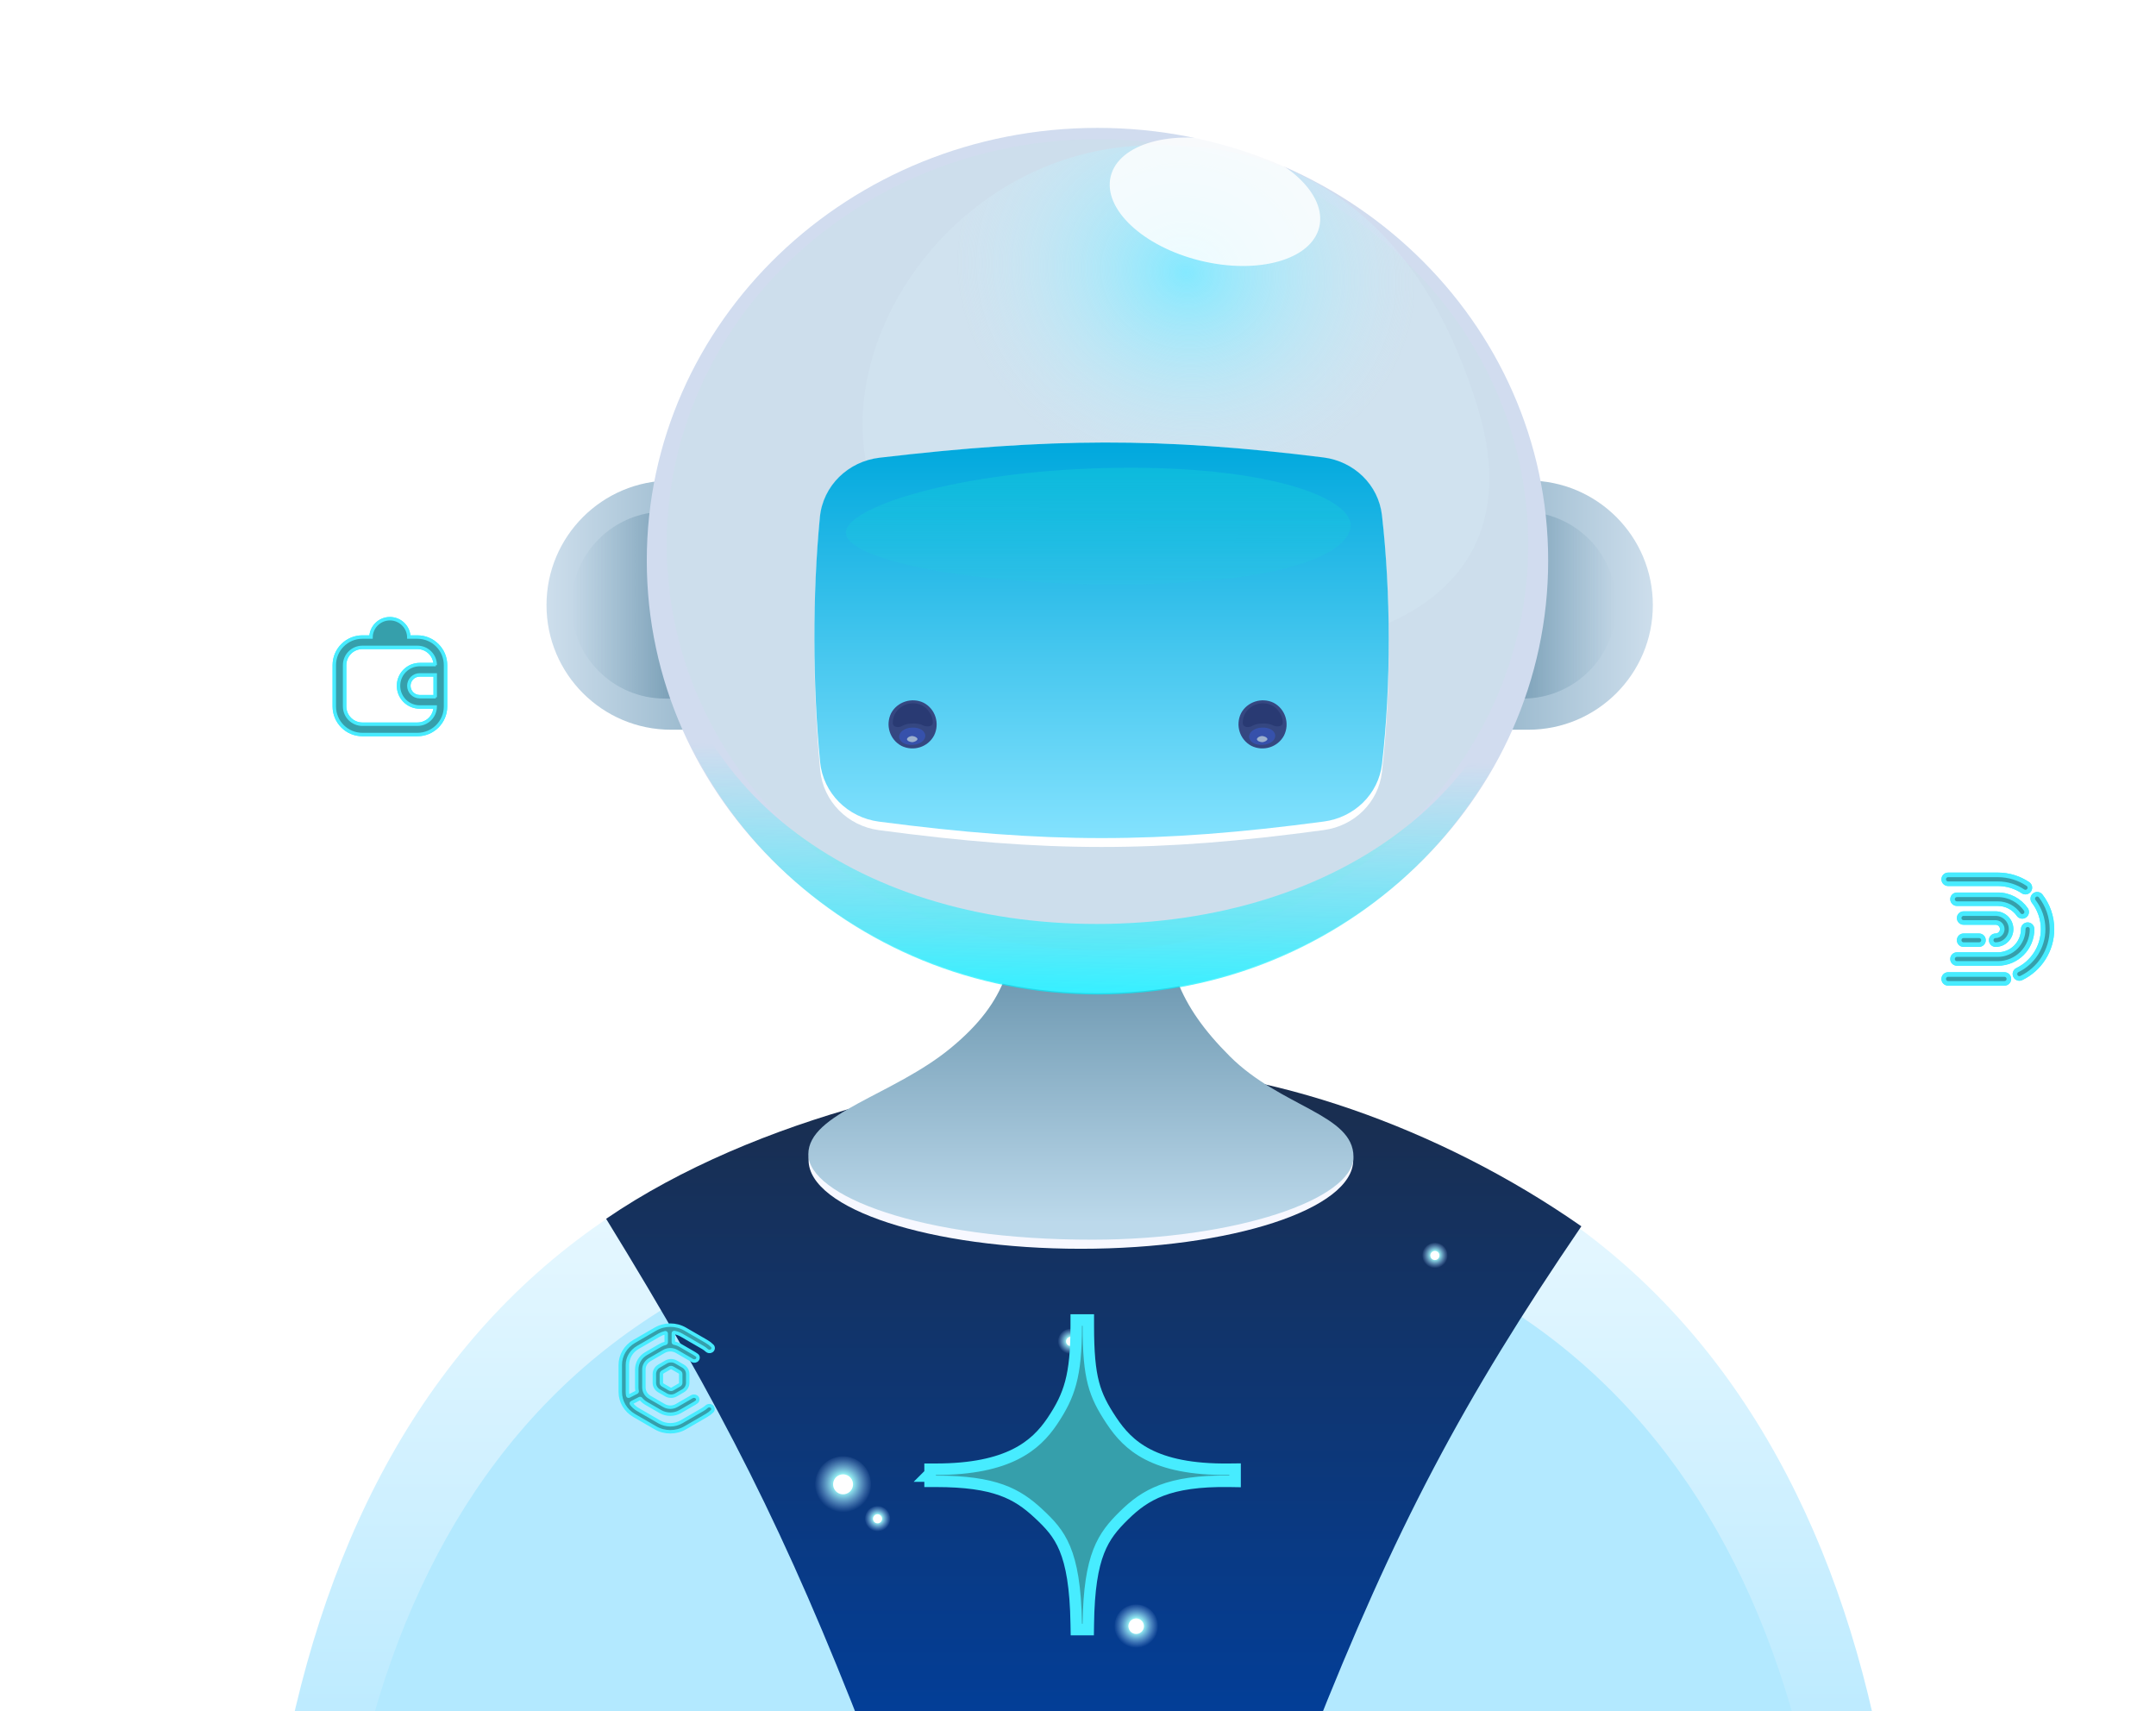 <svg xmlns="http://www.w3.org/2000/svg" xmlns:xlink="http://www.w3.org/1999/xlink" id="eB3Hm18v9Xp1" viewBox="0 0 470 373"><style><![CDATA[#eB3Hm18v9Xp11_to {animation: eB3Hm18v9Xp11_to__to 10526.316ms linear infinite normal forwards}@keyframes eB3Hm18v9Xp11_to__to { 0% {transform: translate(247.68px,354.505px);animation-timing-function: cubic-bezier(0.445,0.05,0.55,0.95)} 56.667% {transform: translate(247.68px,334.505px);animation-timing-function: cubic-bezier(0.445,0.05,0.55,0.95)} 100% {transform: translate(247.68px,354.505px)}} #eB3Hm18v9Xp14_to {animation: eB3Hm18v9Xp14_to__to 10526.316ms linear infinite normal forwards}@keyframes eB3Hm18v9Xp14_to__to { 0% {transform: translate(233.388px,292.426px);animation-timing-function: cubic-bezier(0.445,0.05,0.55,0.95)} 50% {transform: translate(233.388px,242.426px);animation-timing-function: cubic-bezier(0.445,0.05,0.55,0.95)} 100% {transform: translate(233.388px,292.426px)}} #eB3Hm18v9Xp17_to {animation: eB3Hm18v9Xp17_to__to 10526.316ms linear infinite normal forwards}@keyframes eB3Hm18v9Xp17_to__to { 0% {transform: translate(312.802px,273.691px);animation-timing-function: cubic-bezier(0.445,0.05,0.55,0.95)} 45% {transform: translate(312.802px,253.691px);animation-timing-function: cubic-bezier(0.445,0.05,0.55,0.95)} 100% {transform: translate(312.802px,273.691px)}} #eB3Hm18v9Xp20_to {animation: eB3Hm18v9Xp20_to__to 10526.316ms linear infinite normal forwards}@keyframes eB3Hm18v9Xp20_to__to { 0% {transform: translate(191.302px,331.089px);animation-timing-function: cubic-bezier(0.445,0.05,0.55,0.95)} 60% {transform: translate(191.302px,301.089px);animation-timing-function: cubic-bezier(0.445,0.05,0.55,0.95)} 100% {transform: translate(191.302px,331.089px)}} #eB3Hm18v9Xp23_to {animation: eB3Hm18v9Xp23_to__to 10526.316ms linear infinite normal forwards}@keyframes eB3Hm18v9Xp23_to__to { 0% {transform: translate(183.784px,323.576px);animation-timing-function: cubic-bezier(0.445,0.05,0.55,0.95)} 43.333% {transform: translate(183.784px,313.576px);animation-timing-function: cubic-bezier(0.445,0.05,0.55,0.95)} 100% {transform: translate(183.784px,323.576px)}} #eB3Hm18v9Xp26_to {animation: eB3Hm18v9Xp26_to__to 10526.316ms linear infinite normal forwards}@keyframes eB3Hm18v9Xp26_to__to { 0% {transform: translate(389px,152.5px);animation-timing-function: cubic-bezier(0.445,0.05,0.55,0.95)} 53.333% {transform: translate(389px,120.079px);animation-timing-function: cubic-bezier(0.445,0.05,0.55,0.95)} 100% {transform: translate(389px,152.5px)}} #eB3Hm18v9Xp26_ts {animation: eB3Hm18v9Xp26_ts__ts 10526.316ms linear infinite normal forwards}@keyframes eB3Hm18v9Xp26_ts__ts { 0% {transform: scale(0,0)} 13.333% {transform: scale(0,0);animation-timing-function: cubic-bezier(0.175,0.885,0.32,1.275)} 23.333% {transform: scale(1,1);animation-timing-function: cubic-bezier(0.175,0.885,0.32,1.275)} 78.333% {transform: scale(1,1);animation-timing-function: cubic-bezier(0.6,-0.28,0.735,0.045)} 88.333% {transform: scale(0,0)} 100% {transform: scale(0,0)}} #eB3Hm18v9Xp30_to {animation: eB3Hm18v9Xp30_to__to 10526.316ms linear infinite normal forwards}@keyframes eB3Hm18v9Xp30_to__to { 0% {transform: translate(40px,201px);animation-timing-function: cubic-bezier(0.445,0.05,0.55,0.95)} 33.333% {transform: translate(40px,178.579px);animation-timing-function: cubic-bezier(0.445,0.05,0.55,0.95)} 100% {transform: translate(40px,201px)}} #eB3Hm18v9Xp30_ts {animation: eB3Hm18v9Xp30_ts__ts 10526.316ms linear infinite normal forwards}@keyframes eB3Hm18v9Xp30_ts__ts { 0% {transform: scale(0,0)} 38.333% {transform: scale(0,0);animation-timing-function: cubic-bezier(0.175,0.885,0.32,1.275)} 46.667% {transform: scale(1.03,1.03);animation-timing-function: cubic-bezier(0.175,0.885,0.32,1.275)} 83.333% {transform: scale(1.03,1.03);animation-timing-function: cubic-bezier(0.6,-0.28,0.735,0.045)} 91.667% {transform: scale(0,0)} 100% {transform: scale(0,0)}} #eB3Hm18v9Xp34_to {animation: eB3Hm18v9Xp34_to__to 10526.316ms linear infinite normal forwards}@keyframes eB3Hm18v9Xp34_to__to { 0% {transform: translate(387px,269px);animation-timing-function: cubic-bezier(0.445,0.05,0.55,0.95)} 68.333% {transform: translate(387px,234.579px);animation-timing-function: cubic-bezier(0.445,0.05,0.55,0.95)} 100% {transform: translate(387px,269px)}} #eB3Hm18v9Xp34_ts {animation: eB3Hm18v9Xp34_ts__ts 10526.316ms linear infinite normal forwards}@keyframes eB3Hm18v9Xp34_ts__ts { 0% {transform: scale(0,0);animation-timing-function: cubic-bezier(0.175,0.885,0.32,1.275)} 8.333% {transform: scale(1,1);animation-timing-function: cubic-bezier(0.175,0.885,0.32,1.275)} 50% {transform: scale(1,1);animation-timing-function: cubic-bezier(0.6,-0.28,0.735,0.045)} 58.333% {transform: scale(0,0)} 100% {transform: scale(0,0)}} #eB3Hm18v9Xp38_to {animation: eB3Hm18v9Xp38_to__to 10526.316ms linear infinite normal forwards}@keyframes eB3Hm18v9Xp38_to__to { 0% {transform: translate(435.52px,202.544px);animation-timing-function: cubic-bezier(0.445,0.05,0.55,0.95)} 50% {transform: translate(435.52px,180.123px);animation-timing-function: cubic-bezier(0.445,0.05,0.55,0.95)} 100% {transform: translate(435.52px,202.544px)}} #eB3Hm18v9Xp38_ts {animation: eB3Hm18v9Xp38_ts__ts 10526.316ms linear infinite normal forwards}@keyframes eB3Hm18v9Xp38_ts__ts { 0% {transform: scale(1,1);animation-timing-function: cubic-bezier(0.6,-0.28,0.735,0.045)} 8.333% {transform: scale(0,0)} 31.667% {transform: scale(0,0);animation-timing-function: cubic-bezier(0.175,0.885,0.32,1.275)} 41.667% {transform: scale(1,1)} 100% {transform: scale(1,1)}} #eB3Hm18v9Xp47_to {animation: eB3Hm18v9Xp47_to__to 10526.316ms linear infinite normal forwards}@keyframes eB3Hm18v9Xp47_to__to { 0% {transform: translate(86.451px,265.5px);animation-timing-function: cubic-bezier(0.445,0.05,0.55,0.95)} 40% {transform: translate(86.451px,239.078px);animation-timing-function: cubic-bezier(0.445,0.05,0.55,0.95)} 100% {transform: translate(86.451px,265.5px)}} #eB3Hm18v9Xp47_ts {animation: eB3Hm18v9Xp47_ts__ts 10526.316ms linear infinite normal forwards}@keyframes eB3Hm18v9Xp47_ts__ts { 0% {transform: scale(0,0)} 25% {transform: scale(0,0);animation-timing-function: cubic-bezier(0.175,0.885,0.32,1.275)} 35% {transform: scale(1,1);animation-timing-function: cubic-bezier(0.175,0.885,0.32,1.275)} 68.333% {transform: scale(1,1);animation-timing-function: cubic-bezier(0.6,-0.28,0.735,0.045)} 78.333% {transform: scale(0,0)} 100% {transform: scale(0,0)}} #eB3Hm18v9Xp51_to {animation: eB3Hm18v9Xp51_to__to 10526.316ms linear infinite normal forwards}@keyframes eB3Hm18v9Xp51_to__to { 0% {transform: translate(236px,321.5px);animation-timing-function: cubic-bezier(0.445,0.05,0.55,0.95)} 50% {transform: translate(236px,286.079px);animation-timing-function: cubic-bezier(0.445,0.05,0.55,0.95)} 100% {transform: translate(236px,321.5px)}} #eB3Hm18v9Xp55_to {animation: eB3Hm18v9Xp55_to__to 10526.316ms linear infinite normal forwards}@keyframes eB3Hm18v9Xp55_to__to { 0% {transform: translate(85px,147.5px);animation-timing-function: cubic-bezier(0.445,0.05,0.55,0.95)} 55% {transform: translate(85px,112.079px);animation-timing-function: cubic-bezier(0.445,0.05,0.55,0.95)} 100% {transform: translate(85px,147.5px)}} #eB3Hm18v9Xp55_ts {animation: eB3Hm18v9Xp55_ts__ts 10526.316ms linear infinite normal forwards}@keyframes eB3Hm18v9Xp55_ts__ts { 0% {transform: scale(1,1)} 31% {transform: scale(1,1);animation-timing-function: cubic-bezier(0.6,-0.28,0.735,0.045)} 40% {transform: scale(0,0)} 73.333% {transform: scale(0,0);animation-timing-function: cubic-bezier(0.175,0.885,0.32,1.275)} 83.333% {transform: scale(1,1)} 100% {transform: scale(1,1)}} #eB3Hm18v9Xp61_to {animation: eB3Hm18v9Xp61_to__to 10526.316ms linear infinite normal forwards}@keyframes eB3Hm18v9Xp61_to__to { 0% {transform: translate(324.654px,300.5px);animation-timing-function: cubic-bezier(0.445,0.05,0.55,0.95)} 50% {transform: translate(324.654px,252.895px);animation-timing-function: cubic-bezier(0.445,0.05,0.55,0.95)} 100% {transform: translate(324.654px,300.5px)}} #eB3Hm18v9Xp61_ts {animation: eB3Hm18v9Xp61_ts__ts 10526.316ms linear infinite normal forwards}@keyframes eB3Hm18v9Xp61_ts__ts { 0% {transform: scale(0,0)} 55% {transform: scale(0,0);animation-timing-function: cubic-bezier(0.175,0.885,0.32,1.275)} 63.333% {transform: scale(1,1);animation-timing-function: cubic-bezier(0.175,0.885,0.32,1.275)} 93.333% {transform: scale(1,1);animation-timing-function: cubic-bezier(0.6,-0.28,0.735,0.045)} 100% {transform: scale(0,0)}} #eB3Hm18v9Xp74_to {animation: eB3Hm18v9Xp74_to__to 10526.316ms linear infinite normal forwards}@keyframes eB3Hm18v9Xp74_to__to { 0% {transform: translate(145.342px,300.5px);animation-timing-function: cubic-bezier(0.445,0.05,0.55,0.95)} 50% {transform: translate(145.342px,261.817px);animation-timing-function: cubic-bezier(0.445,0.05,0.55,0.95)} 100% {transform: translate(145.342px,300.5px)}} #eB3Hm18v9Xp74_ts {animation: eB3Hm18v9Xp74_ts__ts 10526.316ms linear infinite normal forwards}@keyframes eB3Hm18v9Xp74_ts__ts { 0% {transform: scale(1,1)} 25% {transform: scale(1,1);animation-timing-function: cubic-bezier(0.6,-0.28,0.735,0.045)} 31.667% {transform: scale(0,0)} 70% {transform: scale(0,0);animation-timing-function: cubic-bezier(0.175,0.885,0.32,1.275)} 78.333% {transform: scale(1,1)} 100% {transform: scale(1,1)}} #eB3Hm18v9Xp86_to {animation: eB3Hm18v9Xp86_to__to 10526.316ms linear infinite normal forwards}@keyframes eB3Hm18v9Xp86_to__to { 0% {transform: translate(328.446px,131.918px);animation-timing-function: cubic-bezier(0.455,0.03,0.515,0.955)} 33.333% {transform: translate(322.628px,124.708px);animation-timing-function: cubic-bezier(0.455,0.03,0.515,0.955)} 41.667% {transform: translate(322.628px,124.708px);animation-timing-function: cubic-bezier(0.455,0.03,0.515,0.955)} 66.667% {transform: translate(335.133px,139.742px);animation-timing-function: cubic-bezier(0.455,0.03,0.515,0.955)} 75% {transform: translate(335.133px,139.742px);animation-timing-function: cubic-bezier(0.455,0.03,0.515,0.955)} 91.667% {transform: translate(328.446px,131.918px);animation-timing-function: cubic-bezier(0.455,0.03,0.515,0.955)} 100% {transform: translate(328.446px,131.918px)}} #eB3Hm18v9Xp86_ts {animation: eB3Hm18v9Xp86_ts__ts 10526.316ms linear infinite normal forwards}@keyframes eB3Hm18v9Xp86_ts__ts { 0% {transform: scale(1,1);animation-timing-function: cubic-bezier(0.455,0.03,0.515,0.955)} 33.333% {transform: scale(1,1);animation-timing-function: cubic-bezier(0.455,0.03,0.515,0.955)} 41.667% {transform: scale(1,1);animation-timing-function: cubic-bezier(0.455,0.03,0.515,0.955)} 66.667% {transform: scale(1,1);animation-timing-function: cubic-bezier(0.455,0.03,0.515,0.955)} 75% {transform: scale(1,1);animation-timing-function: cubic-bezier(0.455,0.03,0.515,0.955)} 100% {transform: scale(1,1)}} #eB3Hm18v9Xp89_to {animation: eB3Hm18v9Xp89_to__to 10526.316ms linear infinite normal forwards}@keyframes eB3Hm18v9Xp89_to__to { 0% {transform: translate(151.002px,131.918px);animation-timing-function: cubic-bezier(0.455,0.03,0.515,0.955)} 33.333% {transform: translate(144.346px,127.708px);animation-timing-function: cubic-bezier(0.455,0.03,0.515,0.955)} 41.667% {transform: translate(144.346px,127.708px);animation-timing-function: cubic-bezier(0.455,0.03,0.515,0.955)} 66.667% {transform: translate(161.002px,138.918px);animation-timing-function: cubic-bezier(0.455,0.03,0.515,0.955)} 75% {transform: translate(161.002px,138.918px);animation-timing-function: cubic-bezier(0.455,0.03,0.515,0.955)} 91.667% {transform: translate(151.002px,131.918px);animation-timing-function: cubic-bezier(0.455,0.03,0.515,0.955)} 100% {transform: translate(151.002px,131.918px)}} #eB3Hm18v9Xp89_ts {animation: eB3Hm18v9Xp89_ts__ts 10526.316ms linear infinite normal forwards}@keyframes eB3Hm18v9Xp89_ts__ts { 0% {transform: scale(1,1);animation-timing-function: cubic-bezier(0.455,0.03,0.515,0.955)} 33.333% {transform: scale(1,1);animation-timing-function: cubic-bezier(0.455,0.03,0.515,0.955)} 41.667% {transform: scale(1,1);animation-timing-function: cubic-bezier(0.455,0.03,0.515,0.955)} 66.667% {transform: scale(1,1);animation-timing-function: cubic-bezier(0.455,0.03,0.515,0.955)} 75% {transform: scale(1,1);animation-timing-function: cubic-bezier(0.455,0.03,0.515,0.955)} 100% {transform: scale(1,1)}} #eB3Hm18v9Xp97_to {animation: eB3Hm18v9Xp97_to__to 10526.316ms linear infinite normal forwards}@keyframes eB3Hm18v9Xp97_to__to { 0% {transform: translate(240.14px,140.552px);animation-timing-function: cubic-bezier(0.455,0.03,0.515,0.955)} 33.333% {transform: translate(246.39px,148.844px);animation-timing-function: cubic-bezier(0.455,0.03,0.515,0.955)} 41.667% {transform: translate(246.39px,148.844px);animation-timing-function: cubic-bezier(0.455,0.03,0.515,0.955)} 66.667% {transform: translate(230.615px,142.414px);animation-timing-function: cubic-bezier(0.455,0.03,0.515,0.955)} 75% {transform: translate(230.615px,142.414px);animation-timing-function: cubic-bezier(0.455,0.03,0.515,0.955)} 91.667% {transform: translate(240.14px,140.552px);animation-timing-function: cubic-bezier(0.455,0.03,0.515,0.955)} 100% {transform: translate(240.14px,140.552px)}} #eB3Hm18v9Xp100_to {animation: eB3Hm18v9Xp100_to__to 10526.316ms linear infinite normal forwards}@keyframes eB3Hm18v9Xp100_to__to { 0% {transform: translate(239.424px,114.687px);animation-timing-function: cubic-bezier(0.455,0.03,0.515,0.955)} 33.333% {transform: translate(239.424px,108.687px);animation-timing-function: cubic-bezier(0.455,0.03,0.515,0.955)} 41.667% {transform: translate(239.424px,108.687px);animation-timing-function: cubic-bezier(0.455,0.03,0.515,0.955)} 66.667% {transform: translate(239.424px,114.687px);animation-timing-function: cubic-bezier(0.455,0.03,0.515,0.955)} 91.667% {transform: translate(239.424px,114.687px)} 100% {transform: translate(239.424px,114.687px)}} #eB3Hm18v9Xp100_ts {animation: eB3Hm18v9Xp100_ts__ts 10526.316ms linear infinite normal forwards}@keyframes eB3Hm18v9Xp100_ts__ts { 0% {transform: scale(1,1);animation-timing-function: cubic-bezier(0.455,0.03,0.515,0.955)} 33.333% {transform: scale(1,0.8);animation-timing-function: cubic-bezier(0.455,0.03,0.515,0.955)} 41.667% {transform: scale(1,0.8);animation-timing-function: cubic-bezier(0.455,0.03,0.515,0.955)} 66.667% {transform: scale(1,1.3);animation-timing-function: cubic-bezier(0.455,0.03,0.515,0.955)} 75% {transform: scale(1,1.3);animation-timing-function: cubic-bezier(0.455,0.03,0.515,0.955)} 91.667% {transform: scale(1,1)} 100% {transform: scale(1,1)}} #eB3Hm18v9Xp102_to {animation: eB3Hm18v9Xp102_to__to 10526.316ms linear infinite normal forwards}@keyframes eB3Hm18v9Xp102_to__to { 0% {transform: translate(237.087px,157.912px);animation-timing-function: cubic-bezier(0.455,0.03,0.515,0.955)} 33.333% {transform: translate(242.61px,156.579px);animation-timing-function: cubic-bezier(0.455,0.03,0.515,0.955)} 41.667% {transform: translate(242.61px,156.579px);animation-timing-function: cubic-bezier(0.455,0.03,0.515,0.955)} 66.667% {transform: translate(229.349px,153.835px);animation-timing-function: cubic-bezier(0.455,0.03,0.515,0.955)} 75% {transform: translate(229.349px,153.835px);animation-timing-function: cubic-bezier(0.455,0.03,0.515,0.955)} 91.667% {transform: translate(237.087px,157.912px);animation-timing-function: cubic-bezier(0.455,0.03,0.515,0.955)} 100% {transform: translate(237.087px,157.912px)}}]]></style><defs><linearGradient id="eB3Hm18v9Xp4-fill" x1="235.389" y1="209.034" x2="235.389" y2="401.361" spreadMethod="pad" gradientUnits="userSpaceOnUse" gradientTransform="translate(0 0)"><stop id="eB3Hm18v9Xp4-fill-0" offset="0%" stop-color="#fafdff"></stop><stop id="eB3Hm18v9Xp4-fill-1" offset="100%" stop-color="#b3e8ff"></stop></linearGradient><filter id="eB3Hm18v9Xp6-filter" x="-150%" width="400%" y="-150%" height="400%"><feGaussianBlur id="eB3Hm18v9Xp6-filter-blur-0" stdDeviation="7,7"></feGaussianBlur></filter><linearGradient id="eB3Hm18v9Xp7-fill" x1="239.296" y1="231.726" x2="239.296" y2="389.181" spreadMethod="pad" gradientUnits="userSpaceOnUse" gradientTransform="translate(0 0)"><stop id="eB3Hm18v9Xp7-fill-0" offset="0%" stop-color="#1b2d4b"></stop><stop id="eB3Hm18v9Xp7-fill-1" offset="100%" stop-color="#0040a0"></stop></linearGradient><linearGradient id="eB3Hm18v9Xp9-fill" x1="235.623" y1="210.468" x2="235.623" y2="266.58" spreadMethod="pad" gradientUnits="userSpaceOnUse" gradientTransform="translate(0 0)"><stop id="eB3Hm18v9Xp9-fill-0" offset="0%" stop-color="#6b96af"></stop><stop id="eB3Hm18v9Xp9-fill-1" offset="100%" stop-color="#bcd9eb"></stop></linearGradient><radialGradient id="eB3Hm18v9Xp10-fill" cx="0" cy="0" r="1" spreadMethod="pad" gradientUnits="userSpaceOnUse" gradientTransform="matrix(29.927 -32.332 29.312 27.132 225.381 146.964)"><stop id="eB3Hm18v9Xp10-fill-0" offset="0%" stop-color="#2a65c9"></stop><stop id="eB3Hm18v9Xp10-fill-1" offset="100%" stop-color="#174ba5"></stop></radialGradient><radialGradient id="eB3Hm18v9Xp12-fill" cx="0" cy="0" r="1" spreadMethod="pad" gradientUnits="userSpaceOnUse" gradientTransform="matrix(4.697 1.259 -1.259 4.697 247.712 354.386)"><stop id="eB3Hm18v9Xp12-fill-0" offset="29.167%" stop-color="#9dfff9"></stop><stop id="eB3Hm18v9Xp12-fill-1" offset="100%" stop-color="rgba(162,199,255,0)"></stop></radialGradient><radialGradient id="eB3Hm18v9Xp15-fill" cx="0" cy="0" r="1" spreadMethod="pad" gradientUnits="userSpaceOnUse" gradientTransform="matrix(2.745 0.736 -0.736 2.745 233.406 292.357)"><stop id="eB3Hm18v9Xp15-fill-0" offset="29.167%" stop-color="#9dfff9"></stop><stop id="eB3Hm18v9Xp15-fill-1" offset="100%" stop-color="rgba(162,199,255,0)"></stop></radialGradient><radialGradient id="eB3Hm18v9Xp18-fill" cx="0" cy="0" r="1" spreadMethod="pad" gradientUnits="userSpaceOnUse" gradientTransform="matrix(2.745 0.736 -0.736 2.745 312.821 273.621)"><stop id="eB3Hm18v9Xp18-fill-0" offset="29.167%" stop-color="#9dfff9"></stop><stop id="eB3Hm18v9Xp18-fill-1" offset="100%" stop-color="rgba(162,199,255,0)"></stop></radialGradient><radialGradient id="eB3Hm18v9Xp21-fill" cx="0" cy="0" r="1" spreadMethod="pad" gradientUnits="userSpaceOnUse" gradientTransform="matrix(2.745 0.736 -0.736 2.745 191.321 331.019)"><stop id="eB3Hm18v9Xp21-fill-0" offset="29.167%" stop-color="#9dfff9"></stop><stop id="eB3Hm18v9Xp21-fill-1" offset="100%" stop-color="rgba(162,199,255,0)"></stop></radialGradient><radialGradient id="eB3Hm18v9Xp24-fill" cx="0" cy="0" r="1" spreadMethod="pad" gradientUnits="userSpaceOnUse" gradientTransform="matrix(6.043 1.619 -1.619 6.043 183.826 323.422)"><stop id="eB3Hm18v9Xp24-fill-0" offset="29.167%" stop-color="#9dfff9"></stop><stop id="eB3Hm18v9Xp24-fill-1" offset="100%" stop-color="rgba(162,199,255,0)"></stop></radialGradient><filter id="eB3Hm18v9Xp28-filter" x="-150%" width="400%" y="-150%" height="400%"><feGaussianBlur id="eB3Hm18v9Xp28-filter-blur-0" stdDeviation="4,0"></feGaussianBlur></filter><filter id="eB3Hm18v9Xp31-filter" x="-150%" width="400%" y="-150%" height="400%"><feGaussianBlur id="eB3Hm18v9Xp31-filter-blur-0" stdDeviation="4,0"></feGaussianBlur></filter><filter id="eB3Hm18v9Xp36-filter" x="-150%" width="400%" y="-150%" height="400%"><feGaussianBlur id="eB3Hm18v9Xp36-filter-blur-0" stdDeviation="4,0"></feGaussianBlur></filter><filter id="eB3Hm18v9Xp39-filter" x="-150%" width="400%" y="-150%" height="400%"><feGaussianBlur id="eB3Hm18v9Xp39-filter-blur-0" stdDeviation="4,0"></feGaussianBlur></filter><filter id="eB3Hm18v9Xp48-filter" x="-150%" width="400%" y="-150%" height="400%"><feGaussianBlur id="eB3Hm18v9Xp48-filter-blur-0" stdDeviation="4,0"></feGaussianBlur></filter><radialGradient id="eB3Hm18v9Xp48-fill" cx="0" cy="0" r="1" spreadMethod="pad" gradientUnits="userSpaceOnUse" gradientTransform="matrix(7.275 28.019 -19.885 5.163 86.452 265.5)"><stop id="eB3Hm18v9Xp48-fill-0" offset="0%" stop-color="#369fab"></stop><stop id="eB3Hm18v9Xp48-fill-1" offset="100%" stop-color="#369fab"></stop></radialGradient><radialGradient id="eB3Hm18v9Xp49-fill" cx="0" cy="0" r="1" spreadMethod="pad" gradientUnits="userSpaceOnUse" gradientTransform="matrix(7.275 28.019 -19.885 5.163 86.452 265.5)"><stop id="eB3Hm18v9Xp49-fill-0" offset="0%" stop-color="#369fab"></stop><stop id="eB3Hm18v9Xp49-fill-1" offset="100%" stop-color="#369fab"></stop></radialGradient><filter id="eB3Hm18v9Xp53-filter" x="-150%" width="400%" y="-150%" height="400%"><feGaussianBlur id="eB3Hm18v9Xp53-filter-blur-0" stdDeviation="4,2"></feGaussianBlur></filter><filter id="eB3Hm18v9Xp59-filter" x="-150%" width="400%" y="-150%" height="400%"><feGaussianBlur id="eB3Hm18v9Xp59-filter-blur-0" stdDeviation="3,0"></feGaussianBlur></filter><filter id="eB3Hm18v9Xp62-filter" x="-150%" width="400%" y="-150%" height="400%"><feGaussianBlur id="eB3Hm18v9Xp62-filter-blur-0" stdDeviation="4,0"></feGaussianBlur></filter><filter id="eB3Hm18v9Xp75-filter" x="-150%" width="400%" y="-150%" height="400%"><feGaussianBlur id="eB3Hm18v9Xp75-filter-blur-0" stdDeviation="4,0"></feGaussianBlur></filter><linearGradient id="eB3Hm18v9Xp87-fill" x1="310.34" y1="138.075" x2="360.314" y2="138.075" spreadMethod="pad" gradientUnits="userSpaceOnUse" gradientTransform="translate(0 0)"><stop id="eB3Hm18v9Xp87-fill-0" offset="0%" stop-color="#7ea5bd"></stop><stop id="eB3Hm18v9Xp87-fill-1" offset="100%" stop-color="#cddeec"></stop></linearGradient><linearGradient id="eB3Hm18v9Xp88-fill" x1="314.865" y1="136.534" x2="352.346" y2="136.534" spreadMethod="pad" gradientUnits="userSpaceOnUse" gradientTransform="translate(0 0)"><stop id="eB3Hm18v9Xp88-fill-0" offset="0%" stop-color="#4c7792"></stop><stop id="eB3Hm18v9Xp88-fill-1" offset="100%" stop-color="rgba(126,165,189,0)"></stop></linearGradient><linearGradient id="eB3Hm18v9Xp90-fill" x1="169.109" y1="138.075" x2="119.135" y2="138.075" spreadMethod="pad" gradientUnits="userSpaceOnUse" gradientTransform="translate(0 0)"><stop id="eB3Hm18v9Xp90-fill-0" offset="0%" stop-color="#7ea5bd"></stop><stop id="eB3Hm18v9Xp90-fill-1" offset="100%" stop-color="#cddeec"></stop></linearGradient><linearGradient id="eB3Hm18v9Xp91-fill" x1="162.053" y1="136.534" x2="124.572" y2="136.534" spreadMethod="pad" gradientUnits="userSpaceOnUse" gradientTransform="translate(0 0)"><stop id="eB3Hm18v9Xp91-fill-0" offset="0%" stop-color="#4c7792"></stop><stop id="eB3Hm18v9Xp91-fill-1" offset="100%" stop-color="rgba(126,165,189,0)"></stop></linearGradient><filter id="eB3Hm18v9Xp92-filter" x="-150%" width="400%" y="-150%" height="400%"><feGaussianBlur id="eB3Hm18v9Xp92-filter-blur-0" stdDeviation="0,0"></feGaussianBlur></filter><linearGradient id="eB3Hm18v9Xp92-fill" x1="239.247" y1="202.544" x2="239.247" y2="216.531" spreadMethod="pad" gradientUnits="userSpaceOnUse" gradientTransform="translate(0 0)"><stop id="eB3Hm18v9Xp92-fill-0" offset="0%" stop-color="#d1dcef"></stop><stop id="eB3Hm18v9Xp92-fill-1" offset="100%" stop-color="#bbefff"></stop></linearGradient><radialGradient id="eB3Hm18v9Xp96-fill" cx="0" cy="0" r="1" spreadMethod="pad" gradientUnits="userSpaceOnUse" gradientTransform="matrix(-9.386 43.802 -49.101 -10.522 258.594 54.401)"><stop id="eB3Hm18v9Xp96-fill-0" offset="0%" stop-color="#84e9ff"></stop><stop id="eB3Hm18v9Xp96-fill-1" offset="100%" stop-color="rgba(218,239,249,0.22)"></stop></radialGradient><linearGradient id="eB3Hm18v9Xp99-fill" x1="240.139" y1="96.466" x2="240.139" y2="182.7" spreadMethod="pad" gradientUnits="userSpaceOnUse" gradientTransform="translate(0 0)"><stop id="eB3Hm18v9Xp99-fill-0" offset="0%" stop-color="#00a8dd"></stop><stop id="eB3Hm18v9Xp99-fill-1" offset="100%" stop-color="#83e2fe"></stop></linearGradient><linearGradient id="eB3Hm18v9Xp101-fill" x1="238.057" y1="101.718" x2="238.016" y2="135.975" spreadMethod="pad" gradientUnits="userSpaceOnUse" gradientTransform="translate(0 0)"><stop id="eB3Hm18v9Xp101-fill-0" offset="0%" stop-color="#17e1d5"></stop><stop id="eB3Hm18v9Xp101-fill-1" offset="100%" stop-color="rgba(23,225,213,0)"></stop></linearGradient><filter id="eB3Hm18v9Xp114-filter" x="-150%" width="400%" y="-150%" height="400%"><feGaussianBlur id="eB3Hm18v9Xp114-filter-blur-0" stdDeviation="3,3"></feGaussianBlur></filter><linearGradient id="eB3Hm18v9Xp114-fill" x1="240.584" y1="164.263" x2="239.244" y2="216.798" spreadMethod="pad" gradientUnits="userSpaceOnUse" gradientTransform="translate(0 0)"><stop id="eB3Hm18v9Xp114-fill-0" offset="0%" stop-color="rgba(0,240,255,0)"></stop><stop id="eB3Hm18v9Xp114-fill-1" offset="100%" stop-color="#00f0ff"></stop></linearGradient><filter id="eB3Hm18v9Xp115-filter" x="-150%" width="400%" y="-150%" height="400%"><feGaussianBlur id="eB3Hm18v9Xp115-filter-blur-0" stdDeviation="10,10"></feGaussianBlur></filter></defs><g clip-path="url(#eB3Hm18v9Xp118)"><g><path d="M56.36,443.906C57.449,327.907,107.817,236.897,239.1,236.897c127.908,0,176.493,96.056,176.493,206.758c0,33.706-359.555,34.525-359.233.251Z" fill="url(#eB3Hm18v9Xp4-fill)"></path><g><path d="M71.785,446.626c.996-103.559,47.038-184.809,167.046-184.809c116.923,0,161.334,85.755,161.334,184.586.001,30.09-328.674,30.822-328.38.223Z" filter="url(#eB3Hm18v9Xp6-filter)" fill="#b3e9ff"></path></g><path d="M344.73,267.331c-25.767,37.793-40.499,65.539-58.792,111.873-2.423,6.137-7.96,10.55-14.514,11.303-25.551,2.933-43.275,2.901-68.12.02-6.577-.762-12.12-5.216-14.517-11.388-17.45-44.956-31.361-72.287-56.654-113.446c32.621-22.316,80.307-33.092,112.434-33.09c31.233,0,69.186,13.091,100.163,34.728Z" fill="url(#eB3Hm18v9Xp7-fill)"></path><path d="M235.631,272.229c32.787,0,59.367-8.656,59.367-19.334s-26.58-19.334-59.367-19.334c-32.786,0-59.365,8.656-59.365,19.334s26.579,19.334,59.365,19.334Z" fill="#f7f8ff"></path><path d="M221.625,194.277c0-14.558,32.06-15.634,32.06,0c0,15.633,3.229,24.809,14.387,35.969c11.16,11.158,26.982,12.631,26.982,21.949s-25.9,18.023-56.8,18.051c-37.612.057-62.041-9.635-62.041-18.614c0-9.006,18.477-12.805,31.052-23.171s14.36-19.598,14.36-34.184Z" fill="url(#eB3Hm18v9Xp9-fill)"></path><path d="M201.012,167.025c0,17.939,19.732,18.629,40.81,18.629s33.202-3.219,33.202-18.629c0-15.409-15.209-24.139-36.65-24.139-21.443,0-37.362,6.2-37.362,24.139Z" fill="url(#eB3Hm18v9Xp10-fill)"></path><g id="eB3Hm18v9Xp11_to" transform="translate(247.68,354.505)"><g transform="translate(-247.68,-354.505)"><path d="M252.263,355.733c.678-2.531-.824-5.133-3.355-5.811s-5.133.824-5.811,3.355.824,5.132,3.355,5.81s5.132-.824,5.811-3.354Z" fill="url(#eB3Hm18v9Xp12-fill)"></path><path d="M248.528,355.969c.809-.467,1.086-1.502.619-2.311s-1.502-1.086-2.311-.619-1.086,1.502-.619,2.311s1.502,1.086,2.311.619Z" fill="#fff"></path></g></g><g id="eB3Hm18v9Xp14_to" transform="translate(233.388,292.426)"><g transform="translate(-233.388,-292.426)"><path d="M236.066,293.144c.396-1.479-.482-2.999-1.961-3.396-1.479-.396-2.999.482-3.395,1.961-.397,1.479.481,2.999,1.96,3.395c1.479.397,3-.481,3.396-1.96Z" fill="url(#eB3Hm18v9Xp15-fill)"></path><path d="M233.882,293.282c.473-.273.634-.877.362-1.35-.273-.473-.878-.635-1.351-.362s-.635.878-.362,1.351c.273.472.878.634,1.351.361Z" fill="#fff"></path></g></g><g id="eB3Hm18v9Xp17_to" transform="translate(312.802,273.691)"><g transform="translate(-312.802,-273.691)"><path d="M315.48,274.409c.396-1.479-.482-2.999-1.961-3.396-1.479-.396-2.999.482-3.395,1.961s.481,2.999,1.96,3.395c1.479.397,3-.481,3.396-1.96Z" fill="url(#eB3Hm18v9Xp18-fill)"></path><path d="M313.296,274.547c.473-.272.635-.877.362-1.35s-.878-.635-1.351-.362-.635.878-.362,1.351c.273.472.878.634,1.351.361Z" fill="#fff"></path></g></g><g id="eB3Hm18v9Xp20_to" transform="translate(191.302,331.089)"><g transform="translate(-191.302,-331.089)"><path d="M193.98,331.806c.396-1.479-.482-2.999-1.961-3.395s-2.999.481-3.395,1.96.481,3,1.96,3.396s3-.482,3.396-1.961Z" fill="url(#eB3Hm18v9Xp21-fill)"></path><path d="M191.796,331.946c.473-.273.635-.878.362-1.35-.273-.473-.878-.635-1.351-.362s-.635.877-.362,1.35.878.635,1.351.362Z" fill="#fff"></path></g></g><g id="eB3Hm18v9Xp23_to" transform="translate(183.784,323.576)"><g transform="translate(-183.784,-323.575)"><path d="M189.679,325.155c.872-3.256-1.06-6.602-4.316-7.475-3.256-.872-6.602,1.06-7.475,4.316-.872,3.256,1.06,6.602,4.316,7.475c3.256.872,6.602-1.06,7.475-4.316Z" fill="url(#eB3Hm18v9Xp24-fill)"></path><path d="M184.873,325.462c1.041-.601,1.397-1.932.797-2.973-.601-1.041-1.932-1.397-2.973-.796s-1.397,1.931-.796,2.972c.6,1.041,1.931,1.398,2.972.797Z" fill="#fff"></path></g></g><g id="eB3Hm18v9Xp26_to" transform="translate(389,152.5)"><g id="eB3Hm18v9Xp26_ts" transform="scale(0,0)"><g transform="translate(-389,-152.5)"><path d="M392.188,145.208c0-.817-.735-1.476-1.499-1.94.136-.171.281-.329.437-.468.479-.412,1.062-.618,1.667-.782.041,0,.083-.021.125-.041.25-.145.333-.474.187-.721s-.479-.329-.729-.185c-.334.165-.625.37-.917.597-.292.226-.542.494-.75.803-.124.204-.239.408-.333.618-.224-.122-.442-.225-.637-.311-.47-.207-1.004-.197-1.469.023-.22.103-.472.231-.728.381-.095-.249-.217-.492-.376-.711-.208-.309-.458-.577-.75-.803-.292-.227-.604-.412-.917-.597-.021-.01-.042-.016-.062-.021-.021-.005-.042-.01-.063-.02-.292-.083-.563.082-.646.37s.083.556.375.638c.605.165,1.188.371,1.667.782.175.158.338.339.489.535-.736.474-1.426,1.115-1.426,1.853c0,.871.47,1.648,1.201,2.154-.343.193-.65.436-.914.721-.019-.005-.039-.01-.058-.014-3.626-.803-8.94-1.75-12.087-2.244-1.125-.164-1.792.494-1.938,1.215-.166.823.23,1.873,1.063,2.84.896,1.009,2.147,1.77,3.522,2.1.234.061.477.111.727.151-.044.166-.064.337-.06.507.021,1.503,1.563,2.532,2.917,2.532c2.253,0,4.078-1.386,5.251-2.593.142.308.322.592.534.847-.59.927-.909,2.143-.909,3.516c0,2.943,1.501,7.06,3.939,7.06s3.938-4.117,3.897-7.06c0-1.362-.313-2.564-.893-3.485.212-.249.393-.527.537-.829c1.174,1.202,2.984,2.544,5.211,2.544c1.355,0,2.897-1.05,2.917-2.532c0-.169-.022-.339-.069-.505.259-.04.512-.091.757-.153c1.375-.33,2.626-1.091,3.522-2.1.833-.946,1.229-2.017,1.063-2.84-.146-.741-.813-1.4-1.938-1.214-3.147.494-8.44,1.44-12.087,2.243-.008.002-.016.004-.024.006-.264-.283-.571-.525-.912-.716.731-.509,1.198-1.29,1.186-2.151Zm-1.464,9.229c-.51.234-1.085.363-1.703.363-.635,0-1.225-.136-1.745-.383-.334.583-.526,1.35-.562,2.22l.077.046c.234.138.462.273.709.381.208.121.423.22.646.303.125.046.119.229-.013.25-.255.041-.513.064-.779.064-.206.01-.411.006-.614-.001.059.689.196,1.366.381,1.982.147.086.292.168.441.242.2.111.407.207.622.289.122.046.117.222-.011.245-.244.043-.494.071-.736.083l-.01.001c.463,1.112,1.07,1.873,1.573,1.873.501,0,1.105-.754,1.567-1.859-.233-.024-.458-.055-.677-.096-.129-.024-.134-.201-.011-.246.214-.079.422-.171.621-.269.121-.06.239-.125.358-.194.196-.633.34-1.334.402-2.049-.183.005-.367.008-.551-.001-.263,0-.526-.022-.78-.062-.132-.021-.136-.202-.01-.246.232-.081.452-.178.665-.289.226-.118.452-.245.683-.374l.021-.012c-.03-.885-.225-1.661-.564-2.261Zm-1.331-10.216c-.24-.09-.503-.084-.74.013-.462.188-1.195.552-1.195.953c0,.587.708,1.153,1.563,1.153.833,0,1.563-.462,1.563-1.153.012-.443-.725-.79-1.191-.966Zm-.372,4.26c-1.355,0-2.292.967-2.292,2.346s.937,2.347,2.292,2.347c1.354,0,2.292-.968,2.292-2.347s-.938-2.346-2.292-2.346Zm11.919,1.77c-2.5.597-6.23-.165-7.981-.577c3.418-.72,8.232-1.584,11.232-2.058-.166.659-1.208,2.141-3.251,2.635Zm-6.459,1.708c.875.741,2.021,1.42,3.292,1.42.479,0,.813-.247.979-.473.125-.165.125-.288.125-.329-.02-.021-.166-.124-.562-.144-1.188-.021-2.438-.186-3.834-.474Zm-20.693-4.343c.146.659,1.188,2.141,3.251,2.635c2.479.597,6.23-.165,7.981-.577-3.418-.72-8.231-1.584-11.232-2.058Zm5.876,4.816c1.188-.041,2.438-.185,3.835-.473-.876.762-2.022,1.42-3.293,1.42-.458,0-.813-.247-.979-.473-.125-.185-.125-.309-.125-.329.021-.042.166-.124.562-.145Z" clip-rule="evenodd" fill="#369fab" fill-rule="evenodd" stroke="#47ecff"></path><path d="M392.188,145.208c0-.817-.735-1.476-1.499-1.94.136-.171.281-.329.437-.468.479-.412,1.062-.618,1.667-.782.041,0,.083-.021.125-.041.25-.145.333-.474.187-.721s-.479-.329-.729-.185c-.334.165-.625.37-.917.597-.292.226-.542.494-.75.803-.124.204-.239.408-.333.618-.224-.122-.442-.225-.637-.311-.47-.207-1.004-.197-1.469.023-.22.103-.472.231-.728.381-.095-.249-.217-.492-.376-.711-.208-.309-.458-.577-.75-.803-.292-.227-.604-.412-.917-.597-.021-.01-.042-.016-.062-.021-.021-.005-.042-.01-.063-.02-.292-.083-.563.082-.646.37s.083.556.375.638c.605.165,1.188.371,1.667.782.175.158.338.339.489.535-.736.474-1.426,1.115-1.426,1.853c0,.871.47,1.648,1.201,2.154-.343.193-.65.436-.914.721-.019-.005-.039-.01-.058-.014-3.626-.803-8.94-1.75-12.087-2.244-1.125-.164-1.792.494-1.938,1.215-.166.823.23,1.873,1.063,2.84.896,1.009,2.147,1.77,3.522,2.1.234.061.477.111.727.151-.044.166-.064.337-.06.507.021,1.503,1.563,2.532,2.917,2.532c2.253,0,4.078-1.386,5.251-2.593.142.308.322.592.534.847-.59.927-.909,2.143-.909,3.516c0,2.943,1.501,7.06,3.939,7.06s3.938-4.117,3.897-7.06c0-1.362-.313-2.564-.893-3.485.212-.249.393-.527.537-.829c1.174,1.202,2.984,2.544,5.211,2.544c1.355,0,2.897-1.05,2.917-2.532c0-.169-.022-.339-.069-.505.259-.04.512-.091.757-.153c1.375-.33,2.626-1.091,3.522-2.1.833-.946,1.229-2.017,1.063-2.84-.146-.741-.813-1.4-1.938-1.214-3.147.494-8.44,1.44-12.087,2.243-.008.002-.016.004-.024.006-.264-.283-.571-.525-.912-.716.731-.509,1.198-1.29,1.186-2.151Zm-1.464,9.229c-.51.234-1.085.363-1.703.363-.635,0-1.225-.136-1.745-.383-.334.583-.526,1.35-.562,2.22l.077.046c.234.138.462.273.709.381.208.121.423.22.646.303.125.046.119.229-.013.25-.255.041-.513.064-.779.064-.206.01-.411.006-.614-.001.059.689.196,1.366.381,1.982.147.086.292.168.441.242.2.111.407.207.622.289.122.046.117.222-.011.245-.244.043-.494.071-.736.083l-.01.001c.463,1.112,1.07,1.873,1.573,1.873.501,0,1.105-.754,1.567-1.859-.233-.024-.458-.055-.677-.096-.129-.024-.134-.201-.011-.246.214-.079.422-.171.621-.269.121-.06.239-.125.358-.194.196-.633.34-1.334.402-2.049-.183.005-.367.008-.551-.001-.263,0-.526-.022-.78-.062-.132-.021-.136-.202-.01-.246.232-.081.452-.178.665-.289.226-.118.452-.245.683-.374l.021-.012c-.03-.885-.225-1.661-.564-2.261Zm-1.331-10.216c-.24-.09-.503-.084-.74.013-.462.188-1.195.552-1.195.953c0,.587.708,1.153,1.563,1.153.833,0,1.563-.462,1.563-1.153.012-.443-.725-.79-1.191-.966Zm-.372,4.26c-1.355,0-2.292.967-2.292,2.346s.937,2.347,2.292,2.347c1.354,0,2.292-.968,2.292-2.347s-.938-2.346-2.292-2.346Zm11.919,1.77c-2.5.597-6.23-.165-7.981-.577c3.418-.72,8.232-1.584,11.232-2.058-.166.659-1.208,2.141-3.251,2.635Zm-6.459,1.708c.875.741,2.021,1.42,3.292,1.42.479,0,.813-.247.979-.473.125-.165.125-.288.125-.329-.02-.021-.166-.124-.562-.144-1.188-.021-2.438-.186-3.834-.474Zm-20.693-4.343c.146.659,1.188,2.141,3.251,2.635c2.479.597,6.23-.165,7.981-.577-3.418-.72-8.231-1.584-11.232-2.058Zm5.876,4.816c1.188-.041,2.438-.185,3.835-.473-.876.762-2.022,1.42-3.293,1.42-.458,0-.813-.247-.979-.473-.125-.185-.125-.309-.125-.329.021-.042.166-.124.562-.145Z" clip-rule="evenodd" filter="url(#eB3Hm18v9Xp28-filter)" fill="#369fab" fill-rule="evenodd"></path><path d="M392.188,145.208c0-.817-.735-1.476-1.499-1.94.136-.171.281-.329.437-.468.479-.412,1.062-.618,1.667-.782.041,0,.083-.021.125-.041.25-.145.333-.474.187-.721s-.479-.329-.729-.185c-.334.165-.625.37-.917.597-.292.226-.542.494-.75.803-.124.204-.239.408-.333.618-.224-.122-.442-.225-.637-.311-.47-.207-1.004-.197-1.469.023-.22.103-.472.231-.728.381-.095-.249-.217-.492-.376-.711-.208-.309-.458-.577-.75-.803-.292-.227-.604-.412-.917-.597-.021-.01-.042-.016-.062-.021-.021-.005-.042-.01-.063-.02-.292-.083-.563.082-.646.37s.083.556.375.638c.605.165,1.188.371,1.667.782.175.158.338.339.489.535-.736.474-1.426,1.115-1.426,1.853c0,.871.47,1.648,1.201,2.154-.343.193-.65.436-.914.721-.019-.005-.039-.01-.058-.014-3.626-.803-8.94-1.75-12.087-2.244-1.125-.164-1.792.494-1.938,1.215-.166.823.23,1.873,1.063,2.84.896,1.009,2.147,1.77,3.522,2.1.234.061.477.111.727.151-.044.166-.064.337-.06.507.021,1.503,1.563,2.532,2.917,2.532c2.253,0,4.078-1.386,5.251-2.593.142.308.322.592.534.847-.59.927-.909,2.143-.909,3.516c0,2.943,1.501,7.06,3.939,7.06s3.938-4.117,3.897-7.06c0-1.362-.313-2.564-.893-3.485.212-.249.393-.527.537-.829c1.174,1.202,2.984,2.544,5.211,2.544c1.355,0,2.897-1.05,2.917-2.532c0-.169-.022-.339-.069-.505.259-.04.512-.091.757-.153c1.375-.33,2.626-1.091,3.522-2.1.833-.946,1.229-2.017,1.063-2.84-.146-.741-.813-1.4-1.938-1.214-3.147.494-8.44,1.44-12.087,2.243-.008.002-.016.004-.024.006-.264-.283-.571-.525-.912-.716.731-.509,1.198-1.29,1.186-2.151Zm-1.464,9.229c-.51.234-1.085.363-1.703.363-.635,0-1.225-.136-1.745-.383-.334.583-.526,1.35-.562,2.22l.077.046c.234.138.462.273.709.381.208.121.423.22.646.303.125.046.119.229-.013.25-.255.041-.513.064-.779.064-.206.01-.411.006-.614-.001.059.689.196,1.366.381,1.982.147.086.292.168.441.242.2.111.407.207.622.289.122.046.117.222-.011.245-.244.043-.494.071-.736.083l-.01.001c.463,1.112,1.07,1.873,1.573,1.873.501,0,1.105-.754,1.567-1.859-.233-.024-.458-.055-.677-.096-.129-.024-.134-.201-.011-.246.214-.079.422-.171.621-.269.121-.06.239-.125.358-.194.196-.633.34-1.334.402-2.049-.183.005-.367.008-.551-.001-.263,0-.526-.022-.78-.062-.132-.021-.136-.202-.01-.246.232-.081.452-.178.665-.289.226-.118.452-.245.683-.374l.021-.012c-.03-.885-.225-1.661-.564-2.261Zm-1.331-10.216c-.24-.09-.503-.084-.74.013-.462.188-1.195.552-1.195.953c0,.587.708,1.153,1.563,1.153.833,0,1.563-.462,1.563-1.153.012-.443-.725-.79-1.191-.966Zm-.372,4.26c-1.355,0-2.292.967-2.292,2.346s.937,2.347,2.292,2.347c1.354,0,2.292-.968,2.292-2.347s-.938-2.346-2.292-2.346Zm11.919,1.77c-2.5.597-6.23-.165-7.981-.577c3.418-.72,8.232-1.584,11.232-2.058-.166.659-1.208,2.141-3.251,2.635Zm-6.459,1.708c.875.741,2.021,1.42,3.292,1.42.479,0,.813-.247.979-.473.125-.165.125-.288.125-.329-.02-.021-.166-.124-.562-.144-1.188-.021-2.438-.186-3.834-.474Zm-20.693-4.343c.146.659,1.188,2.141,3.251,2.635c2.479.597,6.23-.165,7.981-.577-3.418-.72-8.231-1.584-11.232-2.058Zm5.876,4.816c1.188-.041,2.438-.185,3.835-.473-.876.762-2.022,1.42-3.293,1.42-.458,0-.813-.247-.979-.473-.125-.185-.125-.309-.125-.329.021-.042.166-.124.562-.145Z" clip-rule="evenodd" fill="none" fill-rule="evenodd" stroke="#47ecff" stroke-width="0.5"></path></g></g></g><g id="eB3Hm18v9Xp30_to" transform="translate(40,201)"><g id="eB3Hm18v9Xp30_ts" transform="scale(0,0)"><g transform="translate(-40,-201)"><path d="M49.248,197.44c2.436-1.563,3.999-4.086,4.551-7.279.391-2.367.092-4.265.092-4.354-.046-.335-.276-.603-.598-.737s-.69-.067-.942.134L37.572,196.301c.253-.982.069-1.987-.529-2.791-.965-1.25-2.597-1.474-3.884-.982l-.184-.112c-.942-.603-1.931-.737-2.919-.38-1.908.693-3.401,3.149-4.045,5.27-.046.179.046.38.23.447.046.022.092.022.161.022.138,0,.276-.067.345-.201c1.011-1.987,2.689-3.707,3.907-3.997.345-.089.643-.045.896.112l.069.044c-.643.782-1.034,1.787-1.172,2.97-.138,1.228.046,2.568.46,3.483.161.358.506.559.896.559.092,0,.207-.023.299-.045.896-.29,2.344-.849,3.539-1.719-.161.335-.253.692-.276,1.071-.069.871.207,1.72.781,2.39.575.669,1.402,1.094,2.298,1.161.092,0,.207.022.299.022.023,0,.069,0,.092,0-.827,1.139-1.126,2.746-.345,4.51c1.701,3.796-.437,6.32-1.954,7.213-.345.201-.529.603-.414.982.115.38.46.648.873.67.138,0,.276,0,.414,0c5.47,0,7.883-2.612,8.849-4.198c1.54-2.545,1.471-5.828-.184-8.552-.85-1.407-2.505-2.568-4.367-2.322.23-.402.368-.826.414-1.295.046-.514-.023-1.005-.23-1.474.437.045.873.067,1.333.067c1.862-.067,3.999-.469,6.022-1.786Zm-16.824,1.094c-.092-.491-.138-1.072-.069-1.675.092-.781.368-1.831,1.241-2.433.207-.157.529-.246.85-.246.368,0,.758.134,1.011.469.46.625.253,1.451-.161,1.987-.552.692-1.563,1.384-2.873,1.898Zm6.16,3.148c-.391-.022-.736-.201-.988-.491s-.368-.647-.345-1.027.207-.714.506-.96c.253-.223.598-.335.919-.335.046,0,.092,0,.115,0c.391.022.735.201.988.491s.368.648.345,1.027c-.023.38-.207.715-.506.96-.276.246-.644.358-1.034.335Zm3.631,1.943c.598,0,1.241.246,1.816.871.069.067.069.156.046.223-.345.715-1.08,1.585-1.793,2.032-.115.067-.161.223-.115.335.046.134.207.201.345.179.575-.112,1.402-.425,2.091-.849.069-.045.115-.067.184-.112.115-.089.299-.022.345.112.299.826.437,1.675.414,2.501c0,.089-.069.179-.161.201-.735.246-1.609.379-2.298.268-.161-.022-.322.022-.368.178-.069.157.023.291.161.38.506.29,1.264.603,2.069.782.138.022.23.178.161.29-.115.29-.253.558-.414.826-.253.424-.552.804-.896,1.139-.069.067-.184.089-.276.044-.368-.178-.713-.401-.965-.602-.092-.09-.23-.09-.322,0-.092.067-.138.223-.069.335.115.223.322.513.552.826.069.111.046.245-.046.312-.736.447-1.563.782-2.505,1.005-.207.045-.345-.156-.253-.335c1.402-2.21,1.264-5.002.299-7.167-.758-1.697-0-3.015,1.034-3.506.23-.179.575-.268.965-.268Zm-2.16-6.788l11.997-9.021c-.023,2.188-.598,5.94-3.884,8.061-2.896,1.853-6.206,1.451-8.113.96Z" filter="url(#eB3Hm18v9Xp31-filter)" fill="#7adffd"></path><path d="M48.248,197.44c2.436-1.563,3.999-4.086,4.551-7.279.391-2.367.092-4.265.092-4.354-.046-.335-.276-.603-.598-.737s-.69-.067-.942.134L36.572,196.301c.253-.982.069-1.987-.529-2.791-.965-1.25-2.597-1.474-3.884-.982l-.184-.112c-.942-.603-1.931-.737-2.919-.38-1.908.693-3.401,3.149-4.045,5.27-.046.179.046.38.23.447.046.022.092.022.161.022.138,0,.276-.067.345-.201c1.011-1.987,2.689-3.707,3.907-3.997.345-.089.643-.045.896.112l.069.044c-.643.782-1.034,1.787-1.172,2.97-.138,1.228.046,2.568.46,3.483.161.358.506.559.896.559.092,0,.207-.023.299-.045.896-.29,2.344-.849,3.539-1.719-.161.335-.253.692-.276,1.071-.069.871.207,1.72.781,2.39.575.669,1.402,1.094,2.298,1.161.092,0,.207.022.299.022.023,0,.069,0,.092,0-.827,1.139-1.126,2.746-.345,4.51c1.701,3.796-.437,6.32-1.954,7.213-.345.201-.529.603-.414.982.115.38.46.648.873.67.138,0,.276,0,.414,0c5.47,0,7.883-2.612,8.849-4.198c1.54-2.545,1.471-5.828-.184-8.552-.85-1.407-2.505-2.568-4.367-2.322.23-.402.368-.826.414-1.295.046-.514-.023-1.005-.23-1.474.437.045.873.067,1.333.067c1.862-.067,3.999-.469,6.022-1.786Zm-16.824,1.094c-.092-.491-.138-1.072-.069-1.675.092-.781.368-1.831,1.241-2.433.207-.157.529-.246.85-.246.368,0,.758.134,1.011.469.46.625.253,1.451-.161,1.987-.552.692-1.563,1.384-2.873,1.898Zm6.16,3.148c-.391-.022-.736-.201-.988-.491s-.368-.647-.345-1.027.207-.714.506-.96c.253-.223.598-.335.919-.335.046,0,.092,0,.115,0c.391.022.735.201.988.491s.368.648.345,1.027c-.023.38-.207.715-.506.96-.276.246-.644.358-1.034.335Zm3.631,1.943c.598,0,1.241.246,1.816.871.069.067.069.156.046.223-.345.715-1.08,1.585-1.793,2.032-.115.067-.161.223-.115.335.046.134.207.201.345.179.575-.112,1.402-.425,2.091-.849.069-.045.115-.067.184-.112.115-.089.299-.022.345.112.299.826.437,1.675.414,2.501c0,.089-.069.179-.161.201-.735.246-1.609.379-2.298.268-.161-.022-.322.022-.368.178-.069.157.023.291.161.38.506.29,1.264.603,2.069.782.138.022.23.178.161.29-.115.29-.253.558-.414.826-.253.424-.552.804-.896,1.139-.069.067-.184.089-.276.044-.368-.178-.713-.401-.965-.602-.092-.09-.23-.09-.322,0-.092.067-.138.223-.069.335.115.223.322.513.552.826.069.111.046.245-.046.312-.736.447-1.563.782-2.505,1.005-.207.045-.345-.156-.253-.335c1.402-2.21,1.264-5.002.299-7.167-.758-1.697-0-3.015,1.034-3.506.23-.179.575-.268.965-.268Zm-2.16-6.788l11.997-9.021c-.023,2.188-.598,5.94-3.884,8.061-2.896,1.853-6.206,1.451-8.113.96Z" fill="#10a299"></path><path d="M49.248,197.44c2.436-1.563,3.999-4.086,4.551-7.279.391-2.367.092-4.265.092-4.354-.046-.335-.276-.603-.598-.737s-.69-.067-.942.134L37.572,196.301c.253-.982.069-1.987-.529-2.791-.965-1.25-2.597-1.474-3.884-.982l-.184-.112c-.942-.603-1.931-.737-2.919-.38-1.908.693-3.401,3.149-4.045,5.27-.046.179.046.38.23.447.046.022.092.022.161.022.138,0,.276-.067.345-.201c1.011-1.987,2.689-3.707,3.907-3.997.345-.089.643-.045.896.112l.069.044c-.643.782-1.034,1.787-1.172,2.97-.138,1.228.046,2.568.46,3.483.161.358.506.559.896.559.092,0,.207-.023.299-.045.896-.29,2.344-.849,3.539-1.719-.161.335-.253.692-.276,1.071-.069.871.207,1.72.781,2.39.575.669,1.402,1.094,2.298,1.161.092,0,.207.022.299.022.023,0,.069,0,.092,0-.827,1.139-1.126,2.746-.345,4.51c1.701,3.796-.437,6.32-1.954,7.213-.345.201-.529.603-.414.982.115.38.46.648.873.67.138,0,.276,0,.414,0c5.47,0,7.883-2.612,8.849-4.198c1.54-2.545,1.471-5.828-.184-8.552-.85-1.407-2.505-2.568-4.367-2.322.23-.402.368-.826.414-1.295.046-.514-.023-1.005-.23-1.474.437.045.873.067,1.333.067c1.862-.067,3.999-.469,6.022-1.786Zm-16.824,1.094c-.092-.491-.138-1.072-.069-1.675.092-.781.368-1.831,1.241-2.433.207-.157.529-.246.85-.246.368,0,.758.134,1.011.469.46.625.253,1.451-.161,1.987-.552.692-1.563,1.384-2.873,1.898Zm6.16,3.148c-.391-.022-.736-.201-.988-.491s-.368-.647-.345-1.027.207-.714.506-.96c.253-.223.598-.335.919-.335.046,0,.092,0,.115,0c.391.022.735.201.988.491s.368.648.345,1.027c-.023.38-.207.715-.506.96-.276.246-.644.358-1.034.335Zm3.631,1.943c.598,0,1.241.246,1.816.871.069.067.069.156.046.223-.345.715-1.08,1.585-1.793,2.032-.115.067-.161.223-.115.335.046.134.207.201.345.179.575-.112,1.402-.425,2.091-.849.069-.045.115-.067.184-.112.115-.089.299-.022.345.112.299.826.437,1.675.414,2.501c0,.089-.069.179-.161.201-.735.246-1.609.379-2.298.268-.161-.022-.322.022-.368.178-.069.157.023.291.161.38.506.29,1.264.603,2.069.782.138.022.23.178.161.29-.115.29-.253.558-.414.826-.253.424-.552.804-.896,1.139-.069.067-.184.089-.276.044-.368-.178-.713-.401-.965-.602-.092-.09-.23-.09-.322,0-.092.067-.138.223-.069.335.115.223.322.513.552.826.069.111.046.245-.046.312-.736.447-1.563.782-2.505,1.005-.207.045-.345-.156-.253-.335c1.402-2.21,1.264-5.002.299-7.167-.758-1.697-0-3.015,1.034-3.506.23-.179.575-.268.965-.268Zm-2.16-6.788l11.997-9.021c-.023,2.188-.598,5.94-3.884,8.061-2.896,1.853-6.206,1.451-8.113.96Z" transform="translate(-1 0)" fill="none" stroke="#7adffd"></path></g></g></g><g id="eB3Hm18v9Xp34_to" transform="translate(387,269)"><g id="eB3Hm18v9Xp34_ts" transform="scale(0,0)"><g transform="translate(-387,-269)"><path d="M392.055,251.722l.243-.437-.243.437c.416.232.646.664.611,1.104l-.186,2.341c-.065.814.344,1.585,1.045,2.012l2.226,1.356c1.107.674,2.588.297,3.195-.848l.271-.511c.319-.601,1.118-.839,1.75-.487l2.184,1.217c1.413.788,2.146,2.331,1.858,3.852l-2.787,14.729c-.405,2.142-1.717,4.033-3.632,5.221l-10.426,6.464c-.697.433-1.595.438-2.297.012l-10.642-6.44c-1.994-1.207-3.348-3.172-3.73-5.392l-2.515-14.627c-.259-1.504.476-3.017,1.869-3.794l2.433-1.356c.632-.352,1.431-.114,1.75.488l.331.624c.608,1.145,2.089,1.522,3.196.848l2.225-1.356c.701-.427,1.11-1.198,1.046-2.012l-.198-2.483c-.034-.44.195-.871.611-1.103l2.83-1.577c1.205-.672,2.694-.672,3.899,0l3.083,1.718Zm-2.617,20.216c1.455-.799,2.449-2.313,2.449-4.06c0-2.598-2.187-4.669-4.841-4.669s-4.84,2.071-4.84,4.669c0,1.657.893,3.103,2.226,3.93v4.515c0,1.358,1.14,2.425,2.503,2.425s2.503-1.067,2.503-2.425v-4.385Z" filter="url(#eB3Hm18v9Xp36-filter)" fill="none" stroke="#47ecff" stroke-width="3"></path><path d="M392.055,251.722l.243-.437-.243.437c.416.232.646.664.611,1.104l-.186,2.341c-.065.814.344,1.585,1.045,2.012l2.226,1.356c1.107.674,2.588.297,3.195-.848l.271-.511c.319-.601,1.118-.839,1.75-.487l2.184,1.217c1.413.788,2.146,2.331,1.858,3.852l-2.787,14.729c-.405,2.142-1.717,4.033-3.632,5.221l-10.426,6.464c-.697.433-1.595.438-2.297.012l-10.642-6.44c-1.994-1.207-3.348-3.172-3.73-5.392l-2.515-14.627c-.259-1.504.476-3.017,1.869-3.794l2.433-1.356c.632-.352,1.431-.114,1.75.488l.331.624c.608,1.145,2.089,1.522,3.196.848l2.225-1.356c.701-.427,1.11-1.198,1.046-2.012l-.198-2.483c-.034-.44.195-.871.611-1.103l2.83-1.577c1.205-.672,2.694-.672,3.899,0l3.083,1.718Zm-2.617,20.216c1.455-.799,2.449-2.313,2.449-4.06c0-2.598-2.187-4.669-4.841-4.669s-4.84,2.071-4.84,4.669c0,1.657.893,3.103,2.226,3.93v4.515c0,1.358,1.14,2.425,2.503,2.425s2.503-1.067,2.503-2.425v-4.385Z" fill="#369fab" stroke="#47ecff"></path></g></g></g><g id="eB3Hm18v9Xp38_to" transform="translate(435.52,202.544)"><g id="eB3Hm18v9Xp38_ts" transform="scale(1,1)"><g transform="translate(-435.52,-202.544)"><g transform="translate(0 0)" filter="url(#eB3Hm18v9Xp39-filter)"><path d="M423.719,191.684c0-.533.431-.965.963-.965h10.838c2.425,0,4.681.733,6.557,1.992.442.296.561.896.265,1.339s-.894.562-1.337.265c-1.568-1.052-3.453-1.666-5.485-1.666h-10.838c-.532,0-.963-.432-.963-.965Zm19.791,3.46c.421-.326,1.026-.249,1.352.173c1.542,1.998,2.46,4.507,2.46,7.227c0,4.697-2.733,8.752-6.687,10.66-.48.231-1.055.03-1.286-.451-.231-.48-.03-1.057.45-1.288c3.313-1.599,5.596-4.994,5.596-8.921c0-2.278-.767-4.374-2.058-6.046-.325-.422-.248-1.028.173-1.354Zm-19.791,18.26c0-.533.431-.965.963-.965h12.283c.532,0,.964.432.964.965s-.432.965-.964.965h-12.283c-.532,0-.963-.432-.963-.965Z" clip-rule="evenodd" fill="#369fab" fill-rule="evenodd" stroke="#47ecff" stroke-linejoin="round"></path><path d="M425.645,196.028c0-.533.431-.966.963-.966h8.911c2.53,0,4.765,1.262,6.114,3.186.306.437.201,1.039-.235,1.345-.435.307-1.036.201-1.342-.235-1.004-1.432-2.662-2.365-4.537-2.365h-8.911c-.532,0-.963-.432-.963-.965Zm16.377,5.551c.532,0,.963.432.963.965c0,4.132-3.342,7.481-7.466,7.481h-8.911c-.532,0-.963-.432-.963-.965s.431-.965.963-.965h8.911c3.06,0,5.54-2.486,5.54-5.551c0-.533.431-.965.963-.965Z" clip-rule="evenodd" fill="#369fab" fill-rule="evenodd" stroke="#47ecff" stroke-linejoin="round"></path><path d="M427.091,200.131c0-.533.431-.965.963-.965h6.984c1.863,0,3.372,1.512,3.372,3.378s-1.509,3.379-3.372,3.379c-.532,0-.963-.432-.963-.965c0-.534.431-.966.963-.966.799,0,1.446-.648,1.446-1.448s-.647-1.448-1.446-1.448h-6.984c-.532,0-.963-.432-.963-.965Zm0,4.827c0-.534.431-.966.963-.966h3.372c.532,0,.963.432.963.966c0,.533-.431.965-.963.965h-3.372c-.532,0-.963-.432-.963-.965Z" clip-rule="evenodd" fill="#369fab" fill-rule="evenodd" stroke="#47ecff" stroke-linejoin="round"></path></g><g transform="translate(0 0)"><path d="M423.719,191.684c0-.533.431-.965.963-.965h10.838c2.425,0,4.681.733,6.557,1.992.442.296.561.896.265,1.339s-.894.562-1.337.265c-1.568-1.052-3.453-1.666-5.485-1.666h-10.838c-.532,0-.963-.432-.963-.965Zm19.791,3.46c.421-.326,1.026-.249,1.352.173c1.542,1.998,2.46,4.507,2.46,7.227c0,4.697-2.733,8.752-6.687,10.66-.48.231-1.055.03-1.286-.451-.231-.48-.03-1.057.45-1.288c3.313-1.599,5.596-4.994,5.596-8.921c0-2.278-.767-4.374-2.058-6.046-.325-.422-.248-1.028.173-1.354Zm-19.791,18.26c0-.533.431-.965.963-.965h12.283c.532,0,.964.432.964.965s-.432.965-.964.965h-12.283c-.532,0-.963-.432-.963-.965Z" clip-rule="evenodd" fill="#369fab" fill-rule="evenodd" stroke="#47ecff" stroke-linejoin="round"></path><path d="M425.645,196.028c0-.533.431-.966.963-.966h8.911c2.53,0,4.765,1.262,6.114,3.186.306.437.201,1.039-.235,1.345-.435.307-1.036.201-1.342-.235-1.004-1.432-2.662-2.365-4.537-2.365h-8.911c-.532,0-.963-.432-.963-.965Zm16.377,5.551c.532,0,.963.432.963.965c0,4.132-3.342,7.481-7.466,7.481h-8.911c-.532,0-.963-.432-.963-.965s.431-.965.963-.965h8.911c3.06,0,5.54-2.486,5.54-5.551c0-.533.431-.965.963-.965Z" clip-rule="evenodd" fill="#369fab" fill-rule="evenodd" stroke="#47ecff" stroke-linejoin="round"></path><path d="M427.091,200.131c0-.533.431-.965.963-.965h6.984c1.863,0,3.372,1.512,3.372,3.378s-1.509,3.379-3.372,3.379c-.532,0-.963-.432-.963-.965c0-.534.431-.966.963-.966.799,0,1.446-.648,1.446-1.448s-.647-1.448-1.446-1.448h-6.984c-.532,0-.963-.432-.963-.965Zm0,4.827c0-.534.431-.966.963-.966h3.372c.532,0,.963.432.963.966c0,.533-.431.965-.963.965h-3.372c-.532,0-.963-.432-.963-.965Z" clip-rule="evenodd" fill="#369fab" fill-rule="evenodd" stroke="#47ecff" stroke-linejoin="round"></path></g></g></g></g><g id="eB3Hm18v9Xp47_to" transform="translate(86.451,265.5)"><g id="eB3Hm18v9Xp47_ts" transform="scale(0,0)"><g transform="translate(-86.451,-265.5)"><path d="M85.123,248.122c-.643,0-1.236.183-1.736.503-.219-.437-.469-.867-.748-1.286-.878-1.317-1.806-2.139-2.848-2.892-2.234-1.506-5.285-2.46-6.999-2.447s-1.927,3.09.149,3.012c4.104-.156,7.471.613,9.96,3.997-.648.62-1.047,1.518-1.047,2.535c0,1.698,1.112,3.062,2.636,3.362-.683.301-1.302.746-1.984,1.259-.032.03-.145.123-.327.271-1.735,1.424-9.675,7.941-11.713,12.914-2.155,5.158,1.369,9.747,1.865,10.393.022.028.038.049.047.062.61.817,2.076.727,2.475-.211l7.843-16.956c.322.313.693.585,1.105.807.571.493.918,1.179.918,1.735c0,.613-.216.77-1.183,1.471l-.15.11c-.058.042-.09.082-.099.119-1.299.925-2.216,2.421-2.417,4.21-.003.028-.006.055-.007.083-.239,3.467-.265,8.732.903,12.616.005.018.011.036.017.054.477,1.426,1.044,2.633,1.723,3.517.672.873,1.626,1.64,2.849,1.64s2.177-.767,2.849-1.64c.675-.879,1.24-2.076,1.714-3.491c1.437-3.93,1.405-9.216,1.046-12.721-.139-2.159-1.403-3.822-3.053-4.663-.796-.565-.904-.744-.904-1.305c0-.635.814-1.429,1.56-1.951.047-.033.061-.064.047-.092.213-.149.413-.313.596-.49l7.839,16.947c.4.938,1.865,1.028,2.476.211.009-.013.025-.033.046-.062h.001c.496-.646,4.02-5.235,1.865-10.393-2.111-5.153-10.441-11.918-11.862-13.071-.059-.048-.106-.086-.14-.114-.499-.41-1.217-.909-2.05-1.254c1.538-.288,2.664-1.659,2.664-3.367c0-1.025-.406-1.93-1.063-2.551c2.488-3.37,5.851-4.137,9.948-3.981c2.076.078,1.863-2.999.149-3.012-1.714-.013-4.765.941-6.999,2.447-1.042.753-1.97,1.575-2.848,2.892-.277.415-.524.84-.742,1.273-.495-.312-1.081-.49-1.715-.49h-2.656Zm3.175,10.391l-.142-.307c-.326-.544-.984-.938-1.698-.938-1.013,0-1.913.792-1.913,1.683v.693c0,.891.9,1.683,1.913,1.683s1.913-.792,1.913-1.683v-.693c0-.15-.025-.297-.073-.438ZM73.279,270.406c.9-2.218,3.263-4.858,5.626-7.182l-5.626,12.251c-.45-1.373-.788-3.274,0-5.069Zm20.72-7.182c2.363,2.324,4.726,4.964,5.626,7.182.788,1.795.45,3.696,0,5.069l-5.626-12.251Zm-9.012-12.296c-.225,0-.451.308-.451.616s.225.617.451.617h2.929c.225,0,.451-.309.451-.617s-.225-.616-.451-.616h-2.929Zm-.87,26.664c-.064-1.062-.084-2.138-.073-3.176l1.689,1.136c.438.294.999.294,1.436,0l1.683-1.132c.024,1.038.005,2.114-.071,3.175l-2.33,1.566-2.335-1.569Zm.432,3.596c.101.518.22,1.013.358,1.477.407,1.211.812,1.985,1.15,2.424.137.178.237.27.299.316.061-.046.161-.138.299-.316.34-.442.749-1.225,1.159-2.452.006-.017.012-.035.018-.052.152-.414.285-.854.4-1.314l-1.061.714c-.437.294-.999.294-1.436,0l-1.185-.797Zm1.903-8.46L84.208,271.22c.243-1.026,1.109-1.781,2.207-1.781c1.222,0,2.095.871,2.233,1.813l-2.196,1.476Z" clip-rule="evenodd" filter="url(#eB3Hm18v9Xp48-filter)" fill="url(#eB3Hm18v9Xp48-fill)" fill-rule="evenodd" stroke="#47ecff" stroke-linecap="round" stroke-linejoin="round"></path><path d="M85.123,248.122c-.643,0-1.236.183-1.736.503-.219-.437-.469-.867-.748-1.286-.878-1.317-1.806-2.139-2.848-2.892-2.234-1.506-5.285-2.46-6.999-2.447s-1.927,3.09.149,3.012c4.104-.156,7.471.613,9.96,3.997-.648.62-1.047,1.518-1.047,2.535c0,1.698,1.112,3.062,2.636,3.362-.683.301-1.302.746-1.984,1.259-.032.03-.145.123-.327.271-1.735,1.424-9.675,7.941-11.713,12.914-2.155,5.158,1.369,9.747,1.865,10.393.022.028.038.049.047.062.61.817,2.076.727,2.475-.211l7.843-16.956c.322.313.693.585,1.105.807.571.493.918,1.179.918,1.735c0,.613-.216.77-1.183,1.471l-.15.11c-.058.042-.09.082-.099.119-1.299.925-2.216,2.421-2.417,4.21-.003.028-.006.055-.007.083-.239,3.467-.265,8.732.903,12.616.005.018.011.036.017.054.477,1.426,1.044,2.633,1.723,3.517.672.873,1.626,1.64,2.849,1.64s2.177-.767,2.849-1.64c.675-.879,1.24-2.076,1.714-3.491c1.437-3.93,1.405-9.216,1.046-12.721-.139-2.159-1.403-3.822-3.053-4.663-.796-.565-.904-.744-.904-1.305c0-.635.814-1.429,1.56-1.951.047-.033.061-.064.047-.092.213-.149.413-.313.596-.49l7.839,16.947c.4.938,1.865,1.028,2.476.211.009-.013.025-.033.046-.062h.001c.496-.646,4.02-5.235,1.865-10.393-2.111-5.153-10.441-11.918-11.862-13.071-.059-.048-.106-.086-.14-.114-.499-.41-1.217-.909-2.05-1.254c1.538-.288,2.664-1.659,2.664-3.367c0-1.025-.406-1.93-1.063-2.551c2.488-3.37,5.851-4.137,9.948-3.981c2.076.078,1.863-2.999.149-3.012-1.714-.013-4.765.941-6.999,2.447-1.042.753-1.97,1.575-2.848,2.892-.277.415-.524.84-.742,1.273-.495-.312-1.081-.49-1.715-.49h-2.656Zm3.175,10.391l-.142-.307c-.326-.544-.984-.938-1.698-.938-1.013,0-1.913.792-1.913,1.683v.693c0,.891.9,1.683,1.913,1.683s1.913-.792,1.913-1.683v-.693c0-.15-.025-.297-.073-.438ZM73.279,270.406c.9-2.218,3.263-4.858,5.626-7.182l-5.626,12.251c-.45-1.373-.788-3.274,0-5.069Zm20.72-7.182c2.363,2.324,4.726,4.964,5.626,7.182.788,1.795.45,3.696,0,5.069l-5.626-12.251Zm-9.012-12.296c-.225,0-.451.308-.451.616s.225.617.451.617h2.929c.225,0,.451-.309.451-.617s-.225-.616-.451-.616h-2.929Zm-.87,26.664c-.064-1.062-.084-2.138-.073-3.176l1.689,1.136c.438.294.999.294,1.436,0l1.683-1.132c.024,1.038.005,2.114-.071,3.175l-2.33,1.566-2.335-1.569Zm.432,3.596c.101.518.22,1.013.358,1.477.407,1.211.812,1.985,1.15,2.424.137.178.237.27.299.316.061-.046.161-.138.299-.316.34-.442.749-1.225,1.159-2.452.006-.017.012-.035.018-.052.152-.414.285-.854.4-1.314l-1.061.714c-.437.294-.999.294-1.436,0l-1.185-.797Zm1.903-8.46L84.208,271.22c.243-1.026,1.109-1.781,2.207-1.781c1.222,0,2.095.871,2.233,1.813l-2.196,1.476Z" clip-rule="evenodd" fill="url(#eB3Hm18v9Xp49-fill)" fill-rule="evenodd"></path><path d="M85.123,248.122c-.643,0-1.236.183-1.736.503-.219-.437-.469-.867-.748-1.286-.878-1.317-1.806-2.139-2.848-2.892-2.234-1.506-5.285-2.46-6.999-2.447s-1.927,3.09.149,3.012c4.104-.156,7.471.613,9.96,3.997-.648.62-1.047,1.518-1.047,2.535c0,1.698,1.112,3.062,2.636,3.362-.683.301-1.302.746-1.984,1.259-.032.03-.145.123-.327.271-1.735,1.424-9.675,7.941-11.713,12.914-2.155,5.158,1.369,9.747,1.865,10.393.022.028.038.049.047.062.61.817,2.076.727,2.475-.211l7.843-16.956c.322.313.693.585,1.105.807.571.493.918,1.179.918,1.735c0,.613-.216.77-1.183,1.471l-.15.11c-.058.042-.09.082-.099.119-1.299.925-2.216,2.421-2.417,4.21-.003.028-.006.055-.007.083-.239,3.467-.265,8.732.903,12.616.005.018.011.036.017.054.477,1.426,1.044,2.633,1.723,3.517.672.873,1.626,1.64,2.849,1.64s2.177-.767,2.849-1.64c.675-.879,1.24-2.076,1.714-3.491c1.437-3.93,1.405-9.216,1.046-12.721-.139-2.159-1.403-3.822-3.053-4.663-.796-.565-.904-.744-.904-1.305c0-.635.814-1.429,1.56-1.951.047-.033.061-.064.047-.092.213-.149.413-.313.596-.49l7.839,16.947c.4.938,1.865,1.028,2.476.211.009-.013.025-.033.046-.062h.001c.496-.646,4.02-5.235,1.865-10.393-2.111-5.153-10.441-11.918-11.862-13.071-.059-.048-.106-.086-.14-.114-.499-.41-1.217-.909-2.05-1.254c1.538-.288,2.664-1.659,2.664-3.367c0-1.025-.406-1.93-1.063-2.551c2.488-3.37,5.851-4.137,9.948-3.981c2.076.078,1.863-2.999.149-3.012-1.714-.013-4.765.941-6.999,2.447-1.042.753-1.97,1.575-2.848,2.892-.277.415-.524.84-.742,1.273-.495-.312-1.081-.49-1.715-.49h-2.656Zm3.175,10.391l-.142-.307c-.326-.544-.984-.938-1.698-.938-1.013,0-1.913.792-1.913,1.683v.693c0,.891.9,1.683,1.913,1.683s1.913-.792,1.913-1.683v-.693c0-.15-.025-.297-.073-.438ZM73.279,270.406c.9-2.218,3.263-4.858,5.626-7.182l-5.626,12.251c-.45-1.373-.788-3.274,0-5.069Zm20.72-7.182c2.363,2.324,4.726,4.964,5.626,7.182.788,1.795.45,3.696,0,5.069l-5.626-12.251Zm-9.012-12.296c-.225,0-.451.308-.451.616s.225.617.451.617h2.929c.225,0,.451-.309.451-.617s-.225-.616-.451-.616h-2.929Zm-.87,26.664c-.064-1.062-.084-2.138-.073-3.176l1.689,1.136c.438.294.999.294,1.436,0l1.683-1.132c.024,1.038.005,2.114-.071,3.175l-2.33,1.566-2.335-1.569Zm.432,3.596c.101.518.22,1.013.358,1.477.407,1.211.812,1.985,1.15,2.424.137.178.237.27.299.316.061-.046.161-.138.299-.316.34-.442.749-1.225,1.159-2.452.006-.017.012-.035.018-.052.152-.414.285-.854.4-1.314l-1.061.714c-.437.294-.999.294-1.436,0l-1.185-.797Zm1.903-8.46L84.208,271.22c.243-1.026,1.109-1.781,2.207-1.781c1.222,0,2.095.871,2.233,1.813l-2.196,1.476Z" clip-rule="evenodd" fill="none" fill-rule="evenodd" stroke="#47ecff" stroke-linecap="round" stroke-linejoin="round"></path></g></g></g><g id="eB3Hm18v9Xp51_to" transform="translate(236,321.5)"><g transform="translate(-236,-321.5)"><path d="M204,321.534v.138c13.153,0,18.326,2.777,23.258,7.374c4.918,4.586,8.335,8.652,8.606,24.954h.136c.203-15.339,3.332-19.798,8.151-24.53c4.823-4.737,10.29-8.004,23.849-7.798v-.138c-16.949.207-22.931-5.396-26.766-11.182C237.358,304.503,236,300.693,236,289h-.136c0,11.143-1.527,15.672-5.418,21.478-3.85,5.743-10.243,11.056-26.446,11.056Z" fill="#369fab"></path><path d="M204,321.034h-.5v.5.138.5h.5c6.545,0,11.063.691,14.543,1.934c3.47,1.239,5.94,3.037,8.374,5.306c2.443,2.278,4.464,4.382,5.925,7.909c1.468,3.543,2.387,8.563,2.522,16.687l.009.492h.491.136.493l.007-.493c.101-7.643.932-12.524,2.311-16.068c1.373-3.529,3.303-5.768,5.69-8.112c2.381-2.339,4.896-4.291,8.475-5.642c3.586-1.354,8.275-2.116,15.016-2.013l.508.008v-.508-.138-.506l-.506.006c-8.421.103-14.067-1.238-18.067-3.288-3.992-2.046-6.387-4.82-8.276-7.67-1.923-2.903-3.199-5.265-4.004-8.335-.807-3.083-1.147-6.907-1.147-12.741v-.5h-.5-.136-.5v.5c0,5.553-.381,9.421-1.233,12.611-.849,3.181-2.174,5.714-4.1,8.588-1.89,2.819-4.389,5.515-8.398,7.513-4.017,2.002-9.584,3.322-17.633,3.322Z" filter="url(#eB3Hm18v9Xp53-filter)" fill="none" stroke="#47ecff" stroke-width="4"></path><path d="M204.07,322.172c6.518.005,11.022.698,14.492,1.941c3.46,1.238,5.925,3.034,8.355,5.299c2.44,2.275,4.458,4.376,5.919,7.894c1.467,3.534,2.388,8.538,2.527,16.633.005.296.245.561.569.561.325,0,.565-.265.569-.562.105-7.615.937-12.481,2.316-16.015c1.372-3.52,3.3-5.756,5.684-8.096c2.377-2.335,4.888-4.284,8.456-5.635c3.577-1.353,8.25-2.118,14.966-2.021.304.004.577-.239.577-.568s-.273-.571-.576-.568c-8.394.095-14.024-1.249-18.013-3.298-3.982-2.045-6.374-4.815-8.26-7.661-1.92-2.897-3.194-5.256-3.999-8.317-.808-3.074-1.149-6.884-1.152-12.69c0-.301-.241-.569-.568-.569-.325,0-.567.267-.568.569-.003,5.527-.386,9.381-1.238,12.562-.85,3.172-2.173,5.7-4.095,8.568-1.887,2.815-4.382,5.507-8.381,7.505-4.006,2.001-9.557,3.323-17.58,3.33-.302.001-.57.243-.57.569s.268.569.57.569Z" fill="#369fab" stroke="#47ecff"></path></g></g><g id="eB3Hm18v9Xp55_to" transform="translate(85,147.5)"><g id="eB3Hm18v9Xp55_ts" transform="scale(1,1)"><g transform="translate(-85,-147.5)"><g><path d="M85,135c2.209,0,4,1.791,4,4h2c3.314,0,6,2.686,6,6v9c0,3.314-2.686,6-6,6h-12c-3.314,0-6-2.686-6-6v-9c0-3.314,2.686-6,6-6h2c0-2.209,1.791-4,4-4Zm10,17v-5h-3.5c-1.381,0-2.5,1.119-2.5,2.5s1.119,2.5,2.5,2.5h3.5Zm0-7h-3.5c-2.485,0-4.5,2.015-4.5,4.5s2.015,4.5,4.5,4.5h3.5c0,2.209-1.791,4-4,4h-12c-2.209,0-4-1.791-4-4v-9c0-2.209,1.791-4,4-4h12c2.209,0,4,1.791,4,4Z" clip-rule="evenodd" fill="#369fab" fill-rule="evenodd" stroke="#47ecff"></path></g><g><path d="M85,135c2.209,0,4,1.791,4,4h2c3.314,0,6,2.686,6,6v9c0,3.314-2.686,6-6,6h-12c-3.314,0-6-2.686-6-6v-9c0-3.314,2.686-6,6-6h2c0-2.209,1.791-4,4-4Zm10,17v-5h-3.5c-1.381,0-2.5,1.119-2.5,2.5s1.119,2.5,2.5,2.5h3.5Zm0-7h-3.5c-2.485,0-4.5,2.015-4.5,4.5s2.015,4.5,4.5,4.5h3.5c0,2.209-1.791,4-4,4h-12c-2.209,0-4-1.791-4-4v-9c0-2.209,1.791-4,4-4h12c2.209,0,4,1.791,4,4Z" clip-rule="evenodd" filter="url(#eB3Hm18v9Xp59-filter)" fill="#369fab" fill-rule="evenodd" stroke="#47ecff"></path><path d="M85,135c2.209,0,4,1.791,4,4h2c3.314,0,6,2.686,6,6v9c0,3.314-2.686,6-6,6h-12c-3.314,0-6-2.686-6-6v-9c0-3.314,2.686-6,6-6h2c0-2.209,1.791-4,4-4Zm10,17v-5h-3.5c-1.381,0-2.5,1.119-2.5,2.5s1.119,2.5,2.5,2.5h3.5Zm0-7h-3.5c-2.485,0-4.5,2.015-4.5,4.5s2.015,4.5,4.5,4.5h3.5c0,2.209-1.791,4-4,4h-12c-2.209,0-4-1.791-4-4v-9c0-2.209,1.791-4,4-4h12c2.209,0,4,1.791,4,4Z" clip-rule="evenodd" fill="#369fab" fill-rule="evenodd" stroke="#47ecff" stroke-width="0.5"></path></g></g></g></g><g id="eB3Hm18v9Xp61_to" transform="translate(324.654,300.5)"><g id="eB3Hm18v9Xp61_ts" transform="scale(0,0)"><g transform="translate(-279.749,-135.379)"><g filter="url(#eB3Hm18v9Xp62-filter)"><path d="M279.749,124c.397,0,.719.322.719.719v21.77c0,.747-.322,1.12-.719,1.12s-.719-.373-.719-1.12v-21.77c0-.397.322-.719.719-.719Z" clip-rule="evenodd" fill="#369fab" fill-rule="evenodd" stroke="#47ecff" stroke-linecap="round" stroke-miterlimit="10"></path><path d="M291.587,130.49c-.144-.37-.561-.554-.931-.41l.261.671c-.261-.671-.262-.67-.262-.67h-.001l-.002.001-.006.002-.017.008c-.014.005-.033.013-.057.023-.047.021-.112.05-.192.089-.161.079-.384.196-.649.36-.529.326-1.229.838-1.927,1.586-1.408,1.508-2.781,3.949-2.781,7.674v2.557c0,.397-.032,1.307.342,1.12.373-.187.933-.933.933-2.614v-1.063c0-3.332,1.378-5.429,2.558-6.692.595-.638,1.189-1.072,1.63-1.344.221-.136.402-.231.524-.29.061-.03.107-.051.136-.063.014-.007.025-.011.03-.013l.005-.002c.368-.145.55-.561.406-.93Z" clip-rule="evenodd" fill="#369fab" fill-rule="evenodd" stroke="#47ecff" stroke-linecap="round" stroke-miterlimit="10"></path><path d="M268.049,130.516c.144-.371.561-.554.932-.41l-.262.671c.262-.671.262-.67.262-.67h.001l.003.001.006.002.017.007c.014.006.033.014.056.024.047.021.112.05.193.089.161.079.384.196.649.36.529.326,1.228.838,1.927,1.586c1.408,1.508,2.781,3.949,2.781,7.674v2.557c0,.397.031,1.307-.342,1.12s-1.044-.934-1.044-2.614v-1.063c0-3.332-1.267-5.429-2.447-6.693-.595-.637-1.189-1.071-1.631-1.343-.22-.136-.401-.231-.523-.29-.061-.03-.107-.051-.136-.063-.015-.007-.025-.011-.03-.013l-.005-.002c-.369-.145-.551-.561-.407-.93Z" clip-rule="evenodd" fill="#369fab" fill-rule="evenodd" stroke="#47ecff" stroke-linecap="round" stroke-miterlimit="10"></path><path d="M286.787,127.072c-.273-.288-.744-.284-1.032-.01-.083.081.031-.043-.164.171-.104.114-.248.28-.418.499-.339.438-.784,1.088-1.226,1.957-.886,1.742-1.757,4.354-1.757,7.882c0,1.026.013,2.791.025,4.297.007.754.013,1.444.017,1.945l.008,1.556c.004.397-.044.82.324.746.933-.186,1.107-1.68,1.107-2.8-.005-.501-.011-.706-.017-1.459-.013-1.507-.025-3.266-.025-4.285c0-3.282.808-5.672,1.6-7.23.397-.78.791-1.354,1.081-1.727.145-.187.264-.324.343-.411.036-.04.073-.079.111-.116.286-.274.297-.728.023-1.015Z" clip-rule="evenodd" fill="#369fab" fill-rule="evenodd" stroke="#47ecff" stroke-linecap="round" stroke-miterlimit="10"></path><path d="M272.849,127.072c.274-.288.729-.3,1.017-.026l-.496.521c.496-.521.497-.52.497-.52v0l.002.002.004.004.012.011c.009.009.021.022.036.037.031.031.073.075.125.132.104.114.248.28.417.499.34.438.785,1.088,1.227,1.957.886,1.742,1.756,4.354,1.756,7.883c0,1.025-.012,2.79-.025,4.296-.006.754-.012,1.444-.017,1.945l-.008,1.556c-.004.397.045.82-.323.747-.934-.187-1.107-1.681-1.107-2.801.004-.501.011-.706.017-1.459.012-1.507.025-3.266.025-4.284c0-3.283-.808-5.673-1.6-7.231-.397-.78-.792-1.354-1.081-1.727-.145-.187-.264-.324-.344-.411-.04-.044-.07-.075-.088-.094-.01-.01-.016-.016-.019-.019l-.003-.003c-.286-.274-.297-.728-.024-1.015Z" clip-rule="evenodd" fill="#369fab" fill-rule="evenodd" stroke="#47ecff" stroke-linecap="round" stroke-miterlimit="10"></path></g><g transform="translate(0 0)"><path d="M279.749,124c.397,0,.719.322.719.719v21.77c0,.747-.322,1.12-.719,1.12s-.719-.373-.719-1.12v-21.77c0-.397.322-.719.719-.719Z" clip-rule="evenodd" fill="#369fab" fill-rule="evenodd" stroke="#47ecff" stroke-width="0.5" stroke-linecap="round" stroke-linejoin="round" stroke-miterlimit="10"></path><path d="M291.587,130.49c-.144-.37-.561-.554-.931-.41l.261.671c-.261-.671-.262-.67-.262-.67h-.001l-.002.001-.006.002-.017.008c-.014.005-.033.013-.057.023-.047.021-.112.05-.192.089-.161.079-.384.196-.649.36-.529.326-1.229.838-1.927,1.586-1.408,1.508-2.781,3.949-2.781,7.674v2.557c0,.397-.032,1.307.342,1.12.373-.187.933-.933.933-2.614v-1.063c0-3.332,1.378-5.429,2.558-6.692.595-.638,1.189-1.072,1.63-1.344.221-.136.402-.231.524-.29.061-.03.107-.051.136-.063.014-.007.025-.011.03-.013l.005-.002c.368-.145.55-.561.406-.93Z" transform="matrix(1 0 0 1.156 0-21.321)" clip-rule="evenodd" fill="#369fab" fill-rule="evenodd" stroke="#47ecff" stroke-width="0.5" stroke-linecap="round" stroke-linejoin="round" stroke-miterlimit="10"></path><path d="M268.049,130.516c.144-.371.561-.554.932-.41l-.262.671c.262-.671.262-.67.262-.67h.001l.003.001.006.002.017.007c.014.006.033.014.056.024.047.021.112.05.193.089.161.079.384.196.649.36.529.326,1.228.838,1.927,1.586c1.408,1.508,2.781,3.949,2.781,7.674v2.557c0,.397.031,1.307-.342,1.12s-1.044-.934-1.044-2.614v-1.063c0-3.332-1.267-5.429-2.447-6.693-.595-.637-1.189-1.071-1.631-1.343-.22-.136-.401-.231-.523-.29-.061-.03-.107-.051-.136-.063-.015-.007-.025-.011-.03-.013l-.005-.002c-.369-.145-.551-.561-.407-.93Z" clip-rule="evenodd" fill="#369fab" fill-rule="evenodd" stroke="#47ecff" stroke-width="0.5" stroke-linecap="round" stroke-linejoin="round" stroke-miterlimit="10"></path><path d="M286.787,127.072c-.273-.288-.744-.284-1.032-.01-.083.081.031-.043-.164.171-.104.114-.248.28-.418.499-.339.438-.784,1.088-1.226,1.957-.886,1.742-1.757,4.354-1.757,7.882c0,1.026.013,2.791.025,4.297.007.754.013,1.444.017,1.945l.008,1.556c.004.397-.044.82.324.746.933-.186,1.107-1.68,1.107-2.8-.005-.501-.011-.706-.017-1.459-.013-1.507-.025-3.266-.025-4.285c0-3.282.808-5.672,1.6-7.23.397-.78.791-1.354,1.081-1.727.145-.187.264-.324.343-.411.036-.04.073-.079.111-.116.286-.274.297-.728.023-1.015Z" clip-rule="evenodd" fill="#369fab" fill-rule="evenodd" stroke="#47ecff" stroke-width="0.5" stroke-linecap="round" stroke-linejoin="round" stroke-miterlimit="10"></path><path d="M272.849,127.072c.274-.288.729-.3,1.017-.026l-.496.521c.496-.521.497-.52.497-.52v0l.002.002.004.004.012.011c.009.009.021.022.036.037.031.031.073.075.125.132.104.114.248.28.417.499.34.438.785,1.088,1.227,1.957.886,1.742,1.756,4.354,1.756,7.883c0,1.025-.012,2.79-.025,4.296-.006.754-.012,1.444-.017,1.945l-.008,1.556c-.004.397.045.82-.323.747-.934-.187-1.107-1.681-1.107-2.801.004-.501.011-.706.017-1.459.012-1.507.025-3.266.025-4.284c0-3.283-.808-5.673-1.6-7.231-.397-.78-.792-1.354-1.081-1.727-.145-.187-.264-.324-.344-.411-.04-.044-.07-.075-.088-.094-.01-.01-.016-.016-.019-.019l-.003-.003c-.286-.274-.297-.728-.024-1.015Z" clip-rule="evenodd" fill="#369fab" fill-rule="evenodd" stroke="#47ecff" stroke-width="0.5" stroke-linecap="round" stroke-linejoin="round" stroke-miterlimit="10"></path></g></g></g></g><g id="eB3Hm18v9Xp74_to" transform="translate(145.342,300.5)"><g id="eB3Hm18v9Xp74_ts" transform="scale(1,1)"><g transform="translate(-191,-135.5)"><g filter="url(#eB3Hm18v9Xp75-filter)"><path d="M194.962,124.849c-1.954-1.132-4.405-1.132-6.359,0l-4.648,2.693c-1.834,1.062-2.955,2.964-2.955,5.015v5.886c0,2.051,1.121,3.953,2.955,5.015l4.648,2.693c1.954,1.132,4.405,1.132,6.359,0l4.648-2.693c.437-.253.834-.554,1.185-.894.28-.27.201-.715-.131-.921-.28-.174-.646-.114-.889.108-.25.228-.528.432-.831.608l-4.648,2.693c-1.544.894-3.483.894-5.027,0l-4.648-2.693c-.567-.328-1.045-.757-1.417-1.253-.112-.15-.054-.358.114-.445l1.717-.883c.146-.075.326-.031.43.096.3.366.67.683,1.099.932l3.099,1.795c1.303.754,2.936.754,4.239,0l3.099-1.795c.15-.088.294-.184.429-.287.327-.249.256-.724-.094-.941-.267-.166-.613-.12-.876.051-.041.027-.083.053-.126.077l-3.098,1.795c-.892.517-2.015.517-2.907,0l-3.098-1.795c-.835-.483-1.33-1.337-1.33-2.244v-3.924c0-.907.495-1.761,1.33-2.244l3.098-1.795c.892-.517,2.015-.517,2.907,0l3.098,1.795c.063.036.124.074.182.115.267.182.622.233.895.06.34-.214.412-.675.1-.926-.159-.127-.33-.244-.51-.349l-3.099-1.795c-.407-.236-.847-.398-1.299-.486-.161-.032-.283-.166-.283-.326v-1.925c0-.19.169-.339.36-.304.563.101,1.11.298,1.616.59l4.648,2.693c.315.183.604.397.861.636.244.227.616.288.899.109.326-.206.403-.643.129-.913-.36-.355-.77-.669-1.223-.931l-4.648-2.693Zm-5.693,1.099c.432-.249.894-.429,1.369-.54.196-.045.375.106.375.302v1.928c0,.154-.112.284-.265.322-.376.094-.742.241-1.085.439l-3.099,1.795c-1.223.709-1.97,1.977-1.97,3.344v3.924c0,.263.028.523.081.775.031.147-.035.3-.171.37l-1.669.859c-.184.095-.411,0-.45-.2-.051-.269-.078-.544-.078-.823v-5.886c0-1.59.869-3.079,2.314-3.916l4.648-2.693Z" clip-rule="evenodd" fill="#369fab" fill-rule="evenodd"></path><path d="M190.909,132.032c.636-.368,1.434-.368,2.07,0l1.513.877c.598.346.962.965.962,1.633v1.916c0,.668-.364,1.287-.962,1.633l-1.513.877c-.636.368-1.434.368-2.07,0l-1.514-.877c-.597-.346-.962-.965-.962-1.633v-1.916c0-.668.365-1.287.962-1.633l1.514-.877Zm1.419,1.074l1.513.877c.218.126.337.341.337.559v1.916c0,.218-.119.434-.337.559l-1.513.877c-.235.136-.534.136-.769,0l-1.513-.877c-.217-.125-.336-.341-.336-.559v-1.916c0-.218.119-.433.336-.559l1.513-.877c.235-.136.534-.136.769,0Z" clip-rule="evenodd" fill="#369fab" fill-rule="evenodd"></path><path d="M194.962,124.849c-1.954-1.132-4.405-1.132-6.359,0l-4.648,2.693c-1.834,1.062-2.955,2.964-2.955,5.015v5.886c0,2.051,1.121,3.953,2.955,5.015l4.648,2.693c1.954,1.132,4.405,1.132,6.359,0l4.648-2.693c.437-.253.834-.554,1.185-.894.28-.27.201-.715-.131-.921-.28-.174-.646-.114-.889.108-.25.228-.528.432-.831.608l-4.648,2.693c-1.544.894-3.483.894-5.027,0l-4.648-2.693c-.567-.328-1.045-.757-1.417-1.253-.112-.15-.054-.358.114-.445l1.717-.883c.146-.075.326-.031.43.096.3.366.67.683,1.099.932l3.099,1.795c1.303.754,2.936.754,4.239,0l3.099-1.795c.15-.088.294-.184.429-.287.327-.249.256-.724-.094-.941-.267-.166-.613-.12-.876.051-.041.027-.083.053-.126.077l-3.098,1.795c-.892.517-2.015.517-2.907,0l-3.098-1.795c-.835-.483-1.33-1.337-1.33-2.244v-3.924c0-.907.495-1.761,1.33-2.244l3.098-1.795c.892-.517,2.015-.517,2.907,0l3.098,1.795c.063.036.124.074.182.115.267.182.622.233.895.06.34-.214.412-.675.1-.926-.159-.127-.33-.244-.51-.349l-3.099-1.795c-.407-.236-.847-.398-1.299-.486-.161-.032-.283-.166-.283-.326v-1.925c0-.19.169-.339.36-.304.563.101,1.11.298,1.616.59l4.648,2.693c.315.183.604.397.861.636.244.227.616.288.899.109.326-.206.403-.643.129-.913-.36-.355-.77-.669-1.223-.931l-4.648-2.693Zm-5.693,1.099c.432-.249.894-.429,1.369-.54.196-.045.375.106.375.302v1.928c0,.154-.112.284-.265.322-.376.094-.742.241-1.085.439l-3.099,1.795c-1.223.709-1.97,1.977-1.97,3.344v3.924c0,.263.028.523.081.775.031.147-.035.3-.171.37l-1.669.859c-.184.095-.411,0-.45-.2-.051-.269-.078-.544-.078-.823v-5.886c0-1.59.869-3.079,2.314-3.916l4.648-2.693Z" clip-rule="evenodd" fill="none" fill-rule="evenodd" stroke="#47ecff"></path><path d="M190.909,132.032c.636-.368,1.434-.368,2.07,0l1.513.877c.598.346.962.965.962,1.633v1.916c0,.668-.364,1.287-.962,1.633l-1.513.877c-.636.368-1.434.368-2.07,0l-1.514-.877c-.597-.346-.962-.965-.962-1.633v-1.916c0-.668.365-1.287.962-1.633l1.514-.877Zm1.419,1.074l1.513.877c.218.126.337.341.337.559v1.916c0,.218-.119.434-.337.559l-1.513.877c-.235.136-.534.136-.769,0l-1.513-.877c-.217-.125-.336-.341-.336-.559v-1.916c0-.218.119-.433.336-.559l1.513-.877c.235-.136.534-.136.769,0Z" clip-rule="evenodd" fill="none" fill-rule="evenodd" stroke="#47ecff"></path></g><g><path d="M194.962,124.849c-1.954-1.132-4.405-1.132-6.359,0l-4.648,2.693c-1.834,1.062-2.955,2.964-2.955,5.015v5.886c0,2.051,1.121,3.953,2.955,5.015l4.648,2.693c1.954,1.132,4.405,1.132,6.359,0l4.648-2.693c.437-.253.834-.554,1.185-.894.28-.27.201-.715-.131-.921-.28-.174-.646-.114-.889.108-.25.228-.528.432-.831.608l-4.648,2.693c-1.544.894-3.483.894-5.027,0l-4.648-2.693c-.567-.328-1.045-.757-1.417-1.253-.112-.15-.054-.358.114-.445l1.717-.883c.146-.075.326-.031.43.096.3.366.67.683,1.099.932l3.099,1.795c1.303.754,2.936.754,4.239,0l3.099-1.795c.15-.088.294-.184.429-.287.327-.249.256-.724-.094-.941-.267-.166-.613-.12-.876.051-.041.027-.083.053-.126.077l-3.098,1.795c-.892.517-2.015.517-2.907,0l-3.098-1.795c-.835-.483-1.33-1.337-1.33-2.244v-3.924c0-.907.495-1.761,1.33-2.244l3.098-1.795c.892-.517,2.015-.517,2.907,0l3.098,1.795c.063.036.124.074.182.115.267.182.622.233.895.06.34-.214.412-.675.1-.926-.159-.127-.33-.244-.51-.349l-3.099-1.795c-.407-.236-.847-.398-1.299-.486-.161-.032-.283-.166-.283-.326v-1.925c0-.19.169-.339.36-.304.563.101,1.11.298,1.616.59l4.648,2.693c.315.183.604.397.861.636.244.227.616.288.899.109.326-.206.403-.643.129-.913-.36-.355-.77-.669-1.223-.931l-4.648-2.693Zm-5.693,1.099c.432-.249.894-.429,1.369-.54.196-.045.375.106.375.302v1.928c0,.154-.112.284-.265.322-.376.094-.742.241-1.085.439l-3.099,1.795c-1.223.709-1.97,1.977-1.97,3.344v3.924c0,.263.028.523.081.775.031.147-.035.3-.171.37l-1.669.859c-.184.095-.411,0-.45-.2-.051-.269-.078-.544-.078-.823v-5.886c0-1.59.869-3.079,2.314-3.916l4.648-2.693Z" clip-rule="evenodd" fill="#369fab" fill-rule="evenodd"></path><path d="M190.909,132.032c.636-.368,1.434-.368,2.07,0l1.513.877c.598.346.962.965.962,1.633v1.916c0,.668-.364,1.287-.962,1.633l-1.513.877c-.636.368-1.434.368-2.07,0l-1.514-.877c-.597-.346-.962-.965-.962-1.633v-1.916c0-.668.365-1.287.962-1.633l1.514-.877Zm1.419,1.074l1.513.877c.218.126.337.341.337.559v1.916c0,.218-.119.434-.337.559l-1.513.877c-.235.136-.534.136-.769,0l-1.513-.877c-.217-.125-.336-.341-.336-.559v-1.916c0-.218.119-.433.336-.559l1.513-.877c.235-.136.534-.136.769,0Z" clip-rule="evenodd" fill="#369fab" fill-rule="evenodd"></path><path d="M194.962,124.849c-1.954-1.132-4.405-1.132-6.359,0l-4.648,2.693c-1.834,1.062-2.955,2.964-2.955,5.015v5.886c0,2.051,1.121,3.953,2.955,5.015l4.648,2.693c1.954,1.132,4.405,1.132,6.359,0l4.648-2.693c.437-.253.834-.554,1.185-.894.28-.27.201-.715-.131-.921-.28-.174-.646-.114-.889.108-.25.228-.528.432-.831.608l-4.648,2.693c-1.544.894-3.483.894-5.027,0l-4.648-2.693c-.567-.328-1.045-.757-1.417-1.253-.112-.15-.054-.358.114-.445l1.717-.883c.146-.075.326-.031.43.096.3.366.67.683,1.099.932l3.099,1.795c1.303.754,2.936.754,4.239,0l3.099-1.795c.15-.088.294-.184.429-.287.327-.249.256-.724-.094-.941-.267-.166-.613-.12-.876.051-.041.027-.083.053-.126.077l-3.098,1.795c-.892.517-2.015.517-2.907,0l-3.098-1.795c-.835-.483-1.33-1.337-1.33-2.244v-3.924c0-.907.495-1.761,1.33-2.244l3.098-1.795c.892-.517,2.015-.517,2.907,0l3.098,1.795c.063.036.124.074.182.115.267.182.622.233.895.06.34-.214.412-.675.1-.926-.159-.127-.33-.244-.51-.349l-3.099-1.795c-.407-.236-.847-.398-1.299-.486-.161-.032-.283-.166-.283-.326v-1.925c0-.19.169-.339.36-.304.563.101,1.11.298,1.616.59l4.648,2.693c.315.183.604.397.861.636.244.227.616.288.899.109.326-.206.403-.643.129-.913-.36-.355-.77-.669-1.223-.931l-4.648-2.693Zm-5.693,1.099c.432-.249.894-.429,1.369-.54.196-.045.375.106.375.302v1.928c0,.154-.112.284-.265.322-.376.094-.742.241-1.085.439l-3.099,1.795c-1.223.709-1.97,1.977-1.97,3.344v3.924c0,.263.028.523.081.775.031.147-.035.3-.171.37l-1.669.859c-.184.095-.411,0-.45-.2-.051-.269-.078-.544-.078-.823v-5.886c0-1.59.869-3.079,2.314-3.916l4.648-2.693Z" clip-rule="evenodd" fill="none" fill-rule="evenodd" stroke="#47ecff" stroke-width="0.5"></path><path d="M190.909,132.032c.636-.368,1.434-.368,2.07,0l1.513.877c.598.346.962.965.962,1.633v1.916c0,.668-.364,1.287-.962,1.633l-1.513.877c-.636.368-1.434.368-2.07,0l-1.514-.877c-.597-.346-.962-.965-.962-1.633v-1.916c0-.668.365-1.287.962-1.633l1.514-.877Zm1.419,1.074l1.513.877c.218.126.337.341.337.559v1.916c0,.218-.119.434-.337.559l-1.513.877c-.235.136-.534.136-.769,0l-1.513-.877c-.217-.125-.336-.341-.336-.559v-1.916c0-.218.119-.433.336-.559l1.513-.877c.235-.136.534-.136.769,0Z" clip-rule="evenodd" fill="none" fill-rule="evenodd" stroke="#47ecff" stroke-width="0.5"></path></g></g></g></g><g><g id="eB3Hm18v9Xp86_to" transform="translate(328.446,131.918)"><g id="eB3Hm18v9Xp86_ts" transform="scale(1,1)"><g transform="translate(-328.446,-131.918)"><path d="M296.578,104.758h36.576c15,0,27.16,12.16,27.16,27.159c0,15.001-12.16,27.161-27.16,27.161h-36.576v-54.32Z" fill="url(#eB3Hm18v9Xp87-fill)"></path><path d="M304.545,111.548h27.431c11.251,0,20.37,9.12,20.37,20.369c0,11.25-9.119,20.37-20.37,20.37h-27.431v-40.739Z" fill="url(#eB3Hm18v9Xp88-fill)"></path></g></g></g><g id="eB3Hm18v9Xp89_to" transform="translate(151.002,131.918)"><g id="eB3Hm18v9Xp89_ts" transform="scale(1,1)"><g transform="translate(-151.002,-131.918)"><path d="M182.87,104.758h-36.576c-14.999,0-27.159,12.16-27.159,27.159c0,15.001,12.16,27.161,27.16,27.161h36.575v-54.32Z" fill="url(#eB3Hm18v9Xp90-fill)"></path><path d="M172.373,111.548h-27.431c-11.25,0-20.37,9.12-20.37,20.369c0,11.25,9.12,20.37,20.37,20.37h27.431v-40.739Z" fill="url(#eB3Hm18v9Xp91-fill)"></path></g></g></g><path d="M239.247,216.531c54.262,0,98.251-42.232,98.251-94.327c0-52.095-43.989-94.327-98.251-94.327s-98.251,42.232-98.251,94.327c0,52.095,43.989,94.327,98.251,94.327Z" filter="url(#eB3Hm18v9Xp92-filter)" fill="url(#eB3Hm18v9Xp92-fill)"></path><g><path d="M239.245,207.117c51.862,0,93.903-39.572,93.903-88.386c0-48.814-42.041-88.386-93.903-88.386-51.861,0-93.903,39.572-93.903,88.386c0,48.814,42.042,88.386,93.903,88.386Z" fill="#cddeec"></path></g><g><path d="M250.194,26.66c40.341-1.056,61.877,23.999,71.995,57.389c10.118,33.389-11.467,52.272-53.968,53.469-42.501,1.198-73.312-11.243-79.344-41.356-6.033-30.113,20.974-68.445,61.317-69.501Z" transform="translate(0 5)" fill="url(#eB3Hm18v9Xp96-fill)"></path></g><g id="eB3Hm18v9Xp97_to" transform="translate(240.14,140.552)"><g transform="translate(-240.14,-140.552)"><path d="M178.753,112.867c.656-6.871,6.137-12.194,12.99-13.015c36.986-4.431,61.419-4.576,96.742-.06c6.666.853,12.004,5.993,12.755,12.669c1.954,17.389,2.053,37.983.01,55.874-.756,6.615-6.032,11.709-12.629,12.609-36.35,4.955-60.753,4.887-97.026.026-6.782-.909-12.145-6.243-12.792-13.055-1.65-17.401-1.713-37.636-.05-55.048Z" fill="#fff"></path><path d="M178.729,112.749c.663-6.867,6.159-12.168,13.012-12.971c36.989-4.334,61.422-4.476,96.749-.059c6.663.833,12.018,5.949,12.776,12.621c1.92,16.883,2.017,36.819.01,54.184-.763,6.61-6.057,11.683-12.653,12.563-36.35,4.846-60.753,4.78-97.023.026-6.785-.889-12.167-6.203-12.821-13.015-1.619-16.881-1.681-36.456-.05-53.349Z" fill="url(#eB3Hm18v9Xp99-fill)"></path><g id="eB3Hm18v9Xp100_to" transform="translate(239.424,114.687)"><g id="eB3Hm18v9Xp100_ts" transform="scale(1,1)"><g transform="translate(-239.424,-114.687)" opacity="0.28"><path d="M243.773,127.402c-35.09-.022-60.425-5.879-59.343-11.644c1.082-5.766,26.712-13.517,60.11-13.78c33.4-.262,50.746,6.953,49.881,13.037-1.048,6.101-15.569,12.297-50.648,12.387Z" fill="url(#eB3Hm18v9Xp101-fill)"></path></g></g></g><g id="eB3Hm18v9Xp102_to" transform="translate(237.087,157.912)"><g transform="translate(-237.087,-157.912)"><g transform="translate(0 0)"><path d="M194.251,155.495c-1.255,2.559-.316,5.747,2.279,7.111c2.555,1.253,5.74.309,7.106-2.291c1.255-2.559.316-5.747-2.28-7.111-2.553-1.253-5.774-.232-7.105,2.291Z" fill="#354781"></path><path d="M201.707,160.354c-.038-1.058-1.289-1.829-2.933-1.737-1.531.024-2.802.966-2.763,2.025.038,1.058,1.289,1.828,2.933,1.736c1.644-.093,2.802-.966,2.763-2.024Z" opacity="0.5" fill="#385dd6"></path><path d="M200.005,161.1c-.028-.293-.528-.601-1.182-.659-.585.055-1.032.331-1.116.693.096.404.526.601,1.181.659.586-.054,1.144-.4,1.117-.693Z" fill="#9cb0cd"></path><path d="M196.453,158.36c-.739.303-1.755.161-1.836-.716.005-1.24.482-2.464,1.529-3.269c1.802-1.581,4.711-1.377,6.181.495.667.823,1.039,1.674,1.009,2.621.08.878-1.201,1.054-2.064.662-.681-.351-1.697-.493-2.575-.413-.765.012-1.573.204-2.244.62Z" opacity="0.43" fill="#1a2a63"></path></g><g transform="translate(0 0)"><path d="M270.538,155.495c-1.255,2.559-.316,5.747,2.279,7.111c2.554,1.253,5.739.309,7.106-2.291c1.255-2.559.316-5.747-2.28-7.111-2.554-1.253-5.775-.232-7.105,2.291Z" fill="#354781"></path><path d="M277.994,160.354c-.038-1.058-1.289-1.829-2.933-1.737-1.532.024-2.802.966-2.764,2.025.038,1.058,1.29,1.828,2.932,1.736c1.644-.093,2.803-.966,2.765-2.024Z" opacity="0.5" fill="#385dd6"></path><path d="M276.292,161.1c-.026-.293-.527-.601-1.181-.659-.585.055-1.032.331-1.117.693.097.404.528.601,1.182.659.585-.054,1.143-.4,1.116-.693Z" fill="#9cb0cd"></path><path d="M272.738,158.36c-.739.303-1.755.161-1.836-.716.005-1.24.481-2.464,1.529-3.269c1.801-1.581,4.712-1.377,6.182.495.666.823,1.039,1.674,1.008,2.621.081.878-1.202,1.054-2.063.662-.681-.351-1.698-.493-2.575-.413-.767.012-1.575.204-2.245.62Z" opacity="0.43" fill="#1a2a63"></path></g></g></g></g></g><g opacity="0.71"><path d="M337.158,122.299c0,52.19-43.838,94.499-97.914,94.499s-97.912-42.309-97.912-94.499c0-52.189,43.836-94.498,97.912-94.498s97.914,42.308,97.914,94.498Zm-2.913.505c0,48.748-42.678,78.616-95.145,78.616s-94.856-29.868-94.856-78.616c0-48.746,42.533-88.264,95-88.264c52.468,0,95.001,39.517,95.001,88.264Z" clip-rule="evenodd" filter="url(#eB3Hm18v9Xp114-filter)" fill="url(#eB3Hm18v9Xp114-fill)" fill-rule="evenodd"></path></g><g filter="url(#eB3Hm18v9Xp115-filter)"><g opacity="0.84"><path d="M261.724,56.84c12.553,3.059,24.132-.216,25.862-7.316c1.731-7.1-7.042-15.336-19.596-18.395-12.553-3.059-24.132.216-25.862,7.316s7.043,15.336,19.596,18.395Z" fill="#fff"></path></g></g></g></g><clipPath id="eB3Hm18v9Xp118"><rect width="470" height="373" rx="0" ry="0" fill="#fff"></rect></clipPath></g></svg>